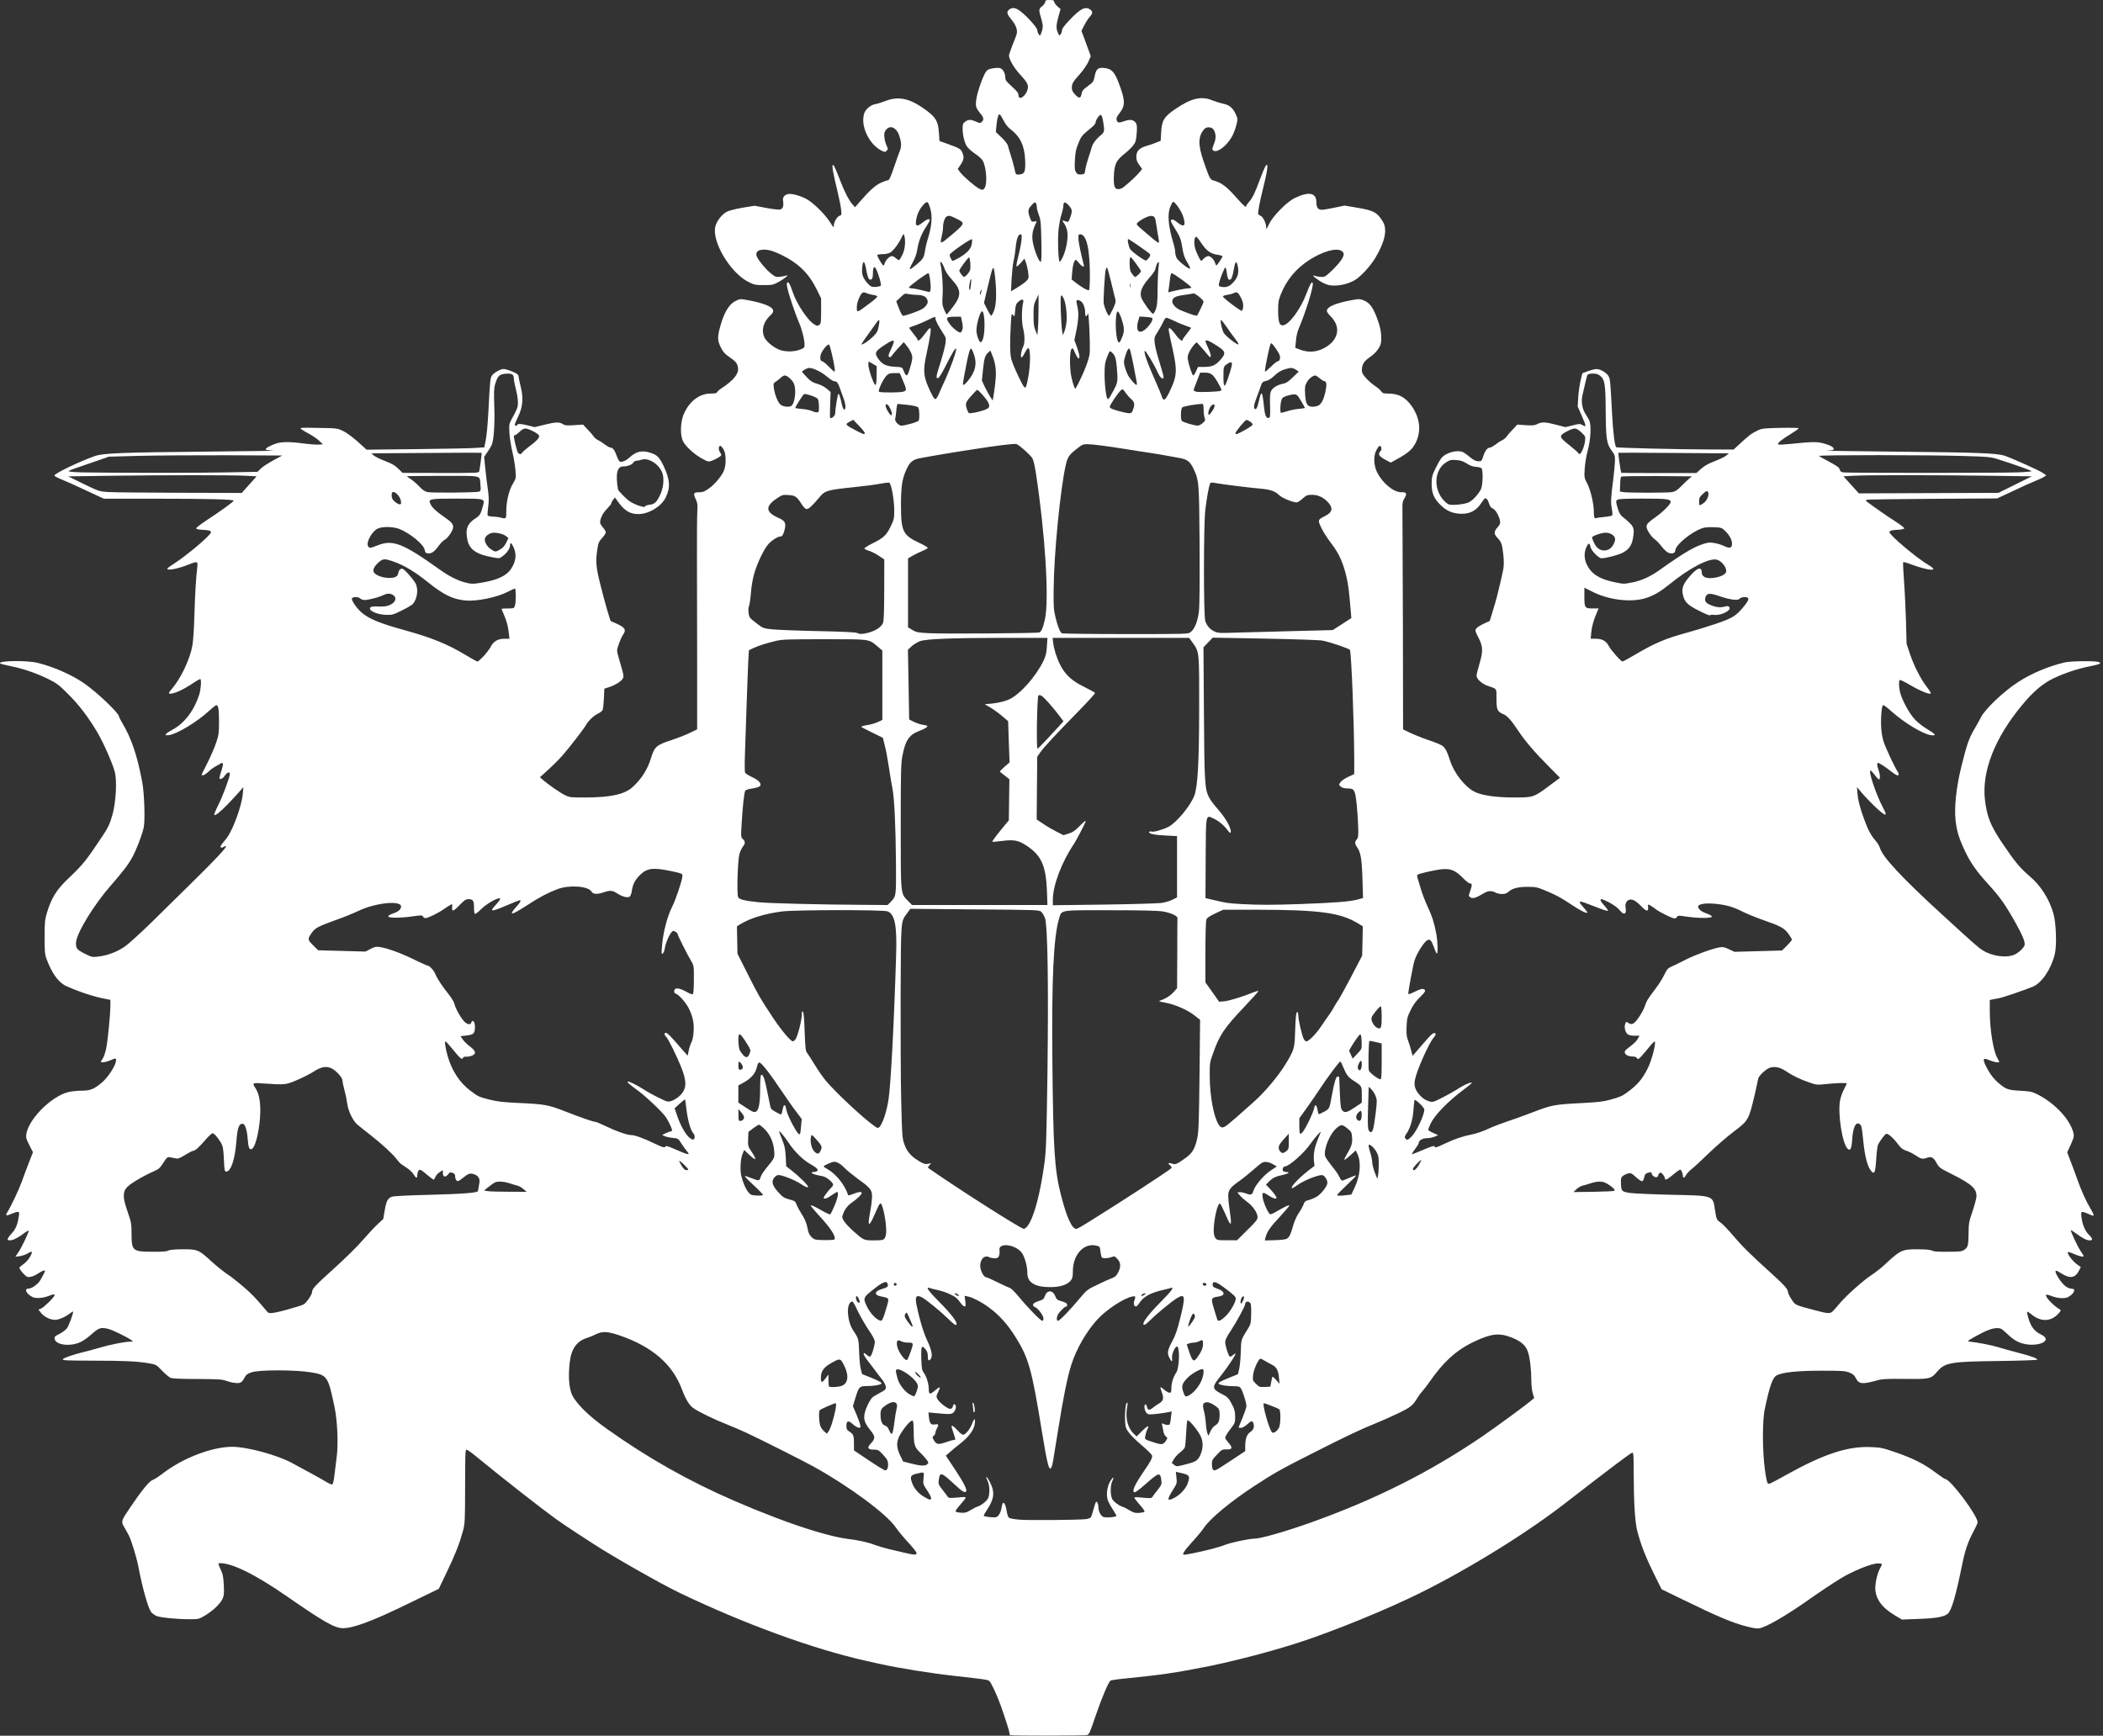 <svg viewBox="0 0 550 454" fill="none" xmlns="http://www.w3.org/2000/svg"><rect x="0" y="0" width="550" height="454" fill="#333333" stroke="none"/><g clip-path="url(#a)" fill-opacity="1" fill="#fff"><path d="M264.154 453.83c-.1-.07-.17-.35-.17-.57 0-.42-.89-3.25-2.23-7.06-.99-2.82-2.53-6.1-3.05-6.54-.37-.3-1.41-.45-8.72-1.26-6.89-.77-14.59-2.01-20.07-3.22-.55-.12-2.06-.47-3.34-.74-13.95-3.12-31.94-9.69-48.81-17.79-4.73-2.25-17.54-9.54-22.55-12.81-.47-.3-2.38-1.54-4.21-2.73s-4.29-2.85-5.45-3.67c-3.91-2.82-14.3-10.95-21.38-16.77-.99-.82-1.98-1.49-2.18-1.49-.3 0-.35 1.46-.35 9.61-.02 9.17-.05 9.69-.57 11.69-.92 3.34-1.96 6-4.21 10.7l-2.11 4.41-2.01.97c-1.11.52-4.19 2.03-6.84 3.32-8.62 4.19-13.53 6-16.23 6-2.16-.02-5.1-1.71-14.62-8.32-8.42-5.85-14.82-8.97-17.86-8.67-.15.02.05.67.47 1.54.62 1.29.74 1.86.87 4.16.1 2.25.05 2.8-.35 3.64-.62 1.31-2.5 3.1-4.53 4.31-1.64.97-1.71.99-4.01.99-3.49 0-7.66-.42-8.7-.84-.5-.22-1.11-.67-1.39-.99-.82-1.07-2.3-6.29-3.39-12.04-.45-2.35-1.83-6.84-2.53-8.18-.27-.47-.77-1.39-1.16-2.06-.84-1.44-.82-1.59 1.56-5.1 2.97-4.41 5.03-6.94 5.9-7.21.45-.17 1.56-.87 2.48-1.59 5.33-4.14 12.96-7.06 18.33-7.09 3.82 0 11.72 2.13 15.53 4.19.97.52 3.02 1.64 4.58 2.48 1.56.84 3.47 1.91 4.29 2.4.79.5 1.59.84 1.76.77.17-.05.4-1.02.57-2.43.17-1.29.42-3.44.59-4.81.45-3.52.17-9.39-.57-13.01-1.71-8.08-1.88-8.35-6.17-9.07-4.04-.67-13.58-.69-15.53 0-.97.32-1.44.64-1.73 1.21-.79 1.51-1.19 1.73-2.63 1.56-.69-.07-1.78-.35-2.38-.57-.92-.37-2.03-.42-7.41-.45-4.53-.02-6.52-.1-7.06-.32-.4-.17-1.39-1.02-2.23-1.88-1.41-1.51-1.56-1.59-3.22-1.88-3.05-.55-6.74-.72-14.97-.72-7.09-.02-7.98-.07-7.71-.4.32-.37 3.05-1.31 5.45-1.86.74-.17 2.6-.67 4.09-1.11 2.75-.82 6.76-1.61 8.15-1.61.72 0 .72-.02.27-.35-1.41-.97-5.05-2.75-6.19-3-1.86-.45-2.4-.25-4.26 1.41-.89.82-2.25 1.78-3.02 2.11-2.75 1.21-6.47.69-6.66-.94-.05-.52.12-.69 1.29-1.26.74-.37 1.61-1.04 1.96-1.49.52-.72 1.76-4.14 1.56-4.34-.05-.05-.35.12-.69.4-1.24.99-3 1.76-3.99 1.76-1.31 0-2.85-.77-3.69-1.83l-.67-.84.72-.3c.77-.32 3.47-3 3.47-3.44 0-.37-.17-.35-1.68.22-1.44.55-3.27.64-4.09.22-1.66-.87-2.23-2.21-.94-2.21.67 0 1.88-.79 2.7-1.73.32-.4 1.54-2.63 1.54-2.85 0-.3-.67-.1-1.49.45-1.29.87-2.4 1.24-3.1 1.07-.57-.15-2.11-1.91-2.11-2.4 0-.1.47-.52 1.07-.94.62-.42 1.34-1.24 1.76-1.98.74-1.39.57-1.56-.72-.77-.45.27-1.34.57-1.98.67l-1.19.15.79-1.14c.87-1.29 2.8-5.33 2.7-5.67-.05-.12-.84.37-1.76 1.07-1.71 1.26-3.39 1.83-3.74 1.24-.1-.15.35-.82.97-1.49 1.14-1.21 1.64-2.4 1.96-4.66.12-.94.1-1.07-.32-1.07-.25 0-.99.22-1.64.52-1.29.57-1.64.47-1.11-.35 1.07-1.71 3.02-5.85 3.84-8.1.52-1.44 1.36-3.74 1.93-5.15l.99-2.53-.94-1.83c-.77-1.49-.92-2.03-.82-2.8.55-3.96 6.42-9.91 10.98-11.1.82-.2 2.38-.37 3.49-.37 2.21 0 3.15-.35 5.13-1.96 1.76-1.41 3.89-4.71 3.89-6.02 0-.57-.2-.55-1.51.05-1.04.47-2.45.67-2.45.35 0-.07.2-.45.47-.79.25-.37.64-1.49.87-2.48.42-1.88 1.14-9.07 1.14-11.5v-1.41l-1.41-.27c-2.85-.52-6.57-1.76-10.08-3.3-2.06-.92-3.82-3.32-5.25-7.23-.4-1.04-.47-1.96-.47-5.57 0-3.82.07-4.58.59-6.32 1.11-3.79 2.48-6.05 5.38-8.82 4.04-3.84 4.81-4.78 8.97-11.03 1.66-2.45 2.11-3.42 2.8-5.85.92-3.3 1.24-8.92.62-11.22-.62-2.38-3.07-7.85-4.63-10.48-2.55-4.21-4.78-7.14-7.8-10.11-2.23-2.23-2.82-2.65-5.08-3.77-3.12-1.51-6.44-2.65-9.76-3.32-1.36-.27-2.58-.59-2.7-.69-.77-.74 6.84-.87 9.76-.17 4.06.99 8.82 3.05 12.07 5.28 3.44 2.35 9.24 7.88 9.24 8.77 0 .12.35.82.77 1.54 2.48 4.14 3.94 8.42 5.3 15.56.55 2.8.79 10.08.4 11.89-.42 1.96-1.88 5.8-3 7.83-1.11 2.01-2.4 3.69-5.7 7.48-4.53 5.2-8.92 12.46-9.02 14.89-.02 1.49.2 1.78 2.43 2.9 1.61.82 1.88.87 3.22.72 2.5-.27 5.1-1.24 7.11-2.65 1.02-.69 4.24-3.64 7.16-6.49 2.92-2.87 7.8-7.68 10.85-10.68 5.5-5.4 8.47-8.57 8.47-9.04 0-.15-.27-.07-.59.12-.42.27-.64.32-.77.12-.17-.27-.1-.4 1.41-2.23 1.68-2.06 4.06-8.52 4.34-11.77l.15-1.73-.97 1.11c-.52.62-1.93 2.13-3.12 3.37-2.11 2.16-3.27 3.07-3.54 2.77-.07-.07.4-1.24 1.07-2.58 1.21-2.4 3.02-7.28 3.02-8.13 0-.67-.79-.37-1.36.52-.5.79-1.36 1.11-1.36.52 0-.17.25-1.07.55-1.98.57-1.78.5-2.23-.35-1.71-.27.17-.92.55-1.41.82-.5.27-1.29.87-1.76 1.34-.5.47-1.09.84-1.31.84-.22 0-.42-.05-.42-.07 0-.05.72-1.49 1.59-3.22.87-1.71 1.88-4.09 2.28-5.3.64-1.93.72-2.53.72-5.28 0-3.27-.17-4.46-.69-4.46-.15 0-1.02.67-1.91 1.49-3.07 2.85-8.28 6-10.43 6.34-1.49.25-1.19-.3.79-1.36 3.2-1.73 5.65-4.93 7.06-9.19.42-1.34.62-3.77.32-4.09-.1-.07-.92.37-1.83.99-2.63 1.78-5.28 3-6.24 2.8-.32-.05-.2-.32.62-1.26 2.3-2.65 4.71-7.73 5.35-11.32.22-1.21.42-4.48.52-7.8.15-5.3.42-10.01.77-12.81.17-1.46 0-1.49-2.55-.47-2.06.84-4.56 1.41-5.18 1.16-.35-.12 0-.45 1.49-1.39 3.57-2.3 9.81-7.58 9.81-8.32 0-.4-.62-.57-2.45-.64-.74-.05-1.39-.2-1.44-.35-.05-.15 1.16-1.09 2.7-2.11 3.47-2.25 7.14-4.91 7.14-5.15 0-.35-6.66-.52-20.32-.52h-13.65l-1.81-.84c-1.02-.47-3-1.39-4.43-2.06-1.44-.69-3.52-1.61-4.63-2.06-1.14-.45-2.06-.94-2.06-1.11 0-.52 6.76-3.77 10.63-5.1 2.13-.74 7.14-.94 28.77-1.14 10.98-.12 19.03-.22 17.91-.27-1.14-.05-2.06-.17-2.06-.32 0-.37 1.49-1.16 2.97-1.61 1.49-.42 3.77-.4 7.71.15 1.19.15 2.63.25 3.22.2l1.09-.07-.99-.92c-.55-.52-1.66-1.29-2.48-1.73-.82-.42-1.76-.99-2.11-1.24-.62-.47-.57-.5 4.34-.4 4.73.07 5.03.1 6.32.72 1.29.59 3 1.91 5.33 4.06l.99.92 13.13-.15c7.23-.07 14.15-.22 15.39-.32l2.28-.15.37-1.88c.22-1.04.52-4.21.67-7.09.45-8.8.5-9.22 1.04-9.91.59-.74 2.18-1.61 2.97-1.61.59 0 2.38.64 3.37 1.19.3.17.55.55.55.82 0 .27.25 1.39.52 2.5.77 3 .59 5.4-.62 7.88-.5 1.02-.89 1.98-.89 2.16 0 .37.4.42.62.07.22-.35 1.02-.32 2.9.17l1.66.42 2.8-.69c2.85-.69 3.74-.69 4.76 0 .35.25 1.09.3 2.8.17l2.3-.15 1.16 1.24c.67.67 1.39 1.51 1.61 1.86.22.35.79.79 1.24 1.02.47.22 1.26.74 1.78 1.16.55.4 1.14.74 1.39.74.62 0 1.11.69 1.64 2.21.27.72.62 1.39.79 1.44.55.22 1.54-.17 2.48-1.02 1.88-1.68 3.32-2.01 5.65-1.24 1.68.57 2.25 1.16 3.34 3.44 1.68 3.57 1.81 5.67.5 8.3-1.14 2.28-4.41 4.26-7.09 4.26-2.3.02-3.79-.94-5.67-3.67l-.47-.67-.47.57c-.25.3-.45.69-.45.89 0 .2-.55.87-1.19 1.54-1.09 1.09-1.78 2.5-1.78 3.59 0 .22.35.79.74 1.24.42.47.74 1.07.74 1.29 0 .25-.42.92-.97 1.49-.82.89-.97 1.24-1.24 2.95-.47 3.25-.35 4.66.82 9.32.59 2.38 1.44 5.48 1.86 6.89l.79 2.53 1.66.74c2.18 1.02 2.5 1.59 1.56 2.92-.59.89-1.51 3.37-1.51 4.16 0 .35.42 1.96.92 3.57.74 2.48.87 3.05.62 3.57-.35.77-1.86 1.73-3.57 2.33l-1.31.42-.12 2.6c-.07 1.44-.22 2.8-.35 3.02-.1.22-.67.67-1.26.94-1.09.52-2.55 1.93-3.12 3.02-.5.92-4.51 6.12-6.1 7.88-1.31 1.49-2.8 2.92-5.03 4.93l-.87.77.87.77c1.46 1.26 4.61 3.44 5.87 4.01 1.09.5 1.56.55 5.28.52 6.59-.02 10.21-.84 12.31-2.8 2.33-2.16 3.87-4.63 4.78-7.68.87-2.77 1.41-3.27 5.15-4.48 1.73-.57 3.99-1.44 5-1.96l1.86-.89v-17.84c0-9.81-.02-22.25-.05-27.63-.02-5.38.02-10.65.1-11.69.1-1.64.05-2.08-.42-3.05-.72-1.49-.57-1.81.84-1.81.94.02 1.39-.15 2.5-.92 1.46-.99 3.05-2.82 3.91-4.46.74-1.39.77-4.58.05-5.8-.27-.47-.62-.89-.79-.94-.5-.17-.64.89-.22 1.54.22.32.4.72.4.84 0 .27-1.36 1.09-2.53 1.51-.84.3-.97.27-2.58-.62-2.03-1.14-4.16-3.07-4.88-4.46-.77-1.46-.74-4.66.02-6.74 1.36-3.54 4.11-5.77 7.16-5.77 1.14 0 1.61-.1 1.71-.35.07-.2.59-.67 1.16-1.04 3.17-2.08 4.53-3.77 4.31-5.33-.15-1.19-.59-1.71-2.38-2.92-.99-.67-1.51-1.24-2.08-2.35-.87-1.66-.94-2.75-.35-4.98 1.04-4.06 2.38-6.37 4.19-7.26 1.16-.57 1.16-.57 3.34-.17 3.89.72 6.19 1.64 6.44 2.55.12.5-.05.79-.77 1.46-1.73 1.64-2.33 3.74-1.54 5.6.4.99 2.03 2.43 3.59 3.17 1.49.74 4.11.79 5.8.12 1.07-.42 1.16-.52 1.16-1.31 0-1.31-.72-4.16-1.49-5.85-.79-1.78-2.53-6.86-2.97-8.8-.22-.92-.22-1.41-.05-1.59.3-.3.77.52 1.29 2.16 1.07 3.37 4.14 7.98 5.97 8.92.55.3.72.3 1.11 0 .42-.3.47-.69.47-3.64v-3.3l-1.16-2.35c-2.06-4.19-4.76-6.84-9.27-9.04-2.38-1.16-3.94-1.54-5.4-1.26-1.02.2-1.39.97-.89 1.93.64 1.19 2.35 3.22 3.57 4.19 1.14.92 1.36 1.02 2.38.89.62-.05 1.34-.2 1.61-.3 1.07-.42-.37.79-1.93 1.64-1.44.79-1.68.84-3.89.84-2.16 0-2.5-.07-3.96-.79-4.81-2.38-9.76-10.7-8.7-14.62.37-1.39 1.66-3.05 2.92-3.74.64-.35 2.18-.74 4.16-1.09l3.17-.52 3.02.57c1.66.32 3.3.5 3.64.42.74-.2.99-.89.79-2.18-.17-.99.25-1.61 1.29-1.86.94-.25 3.72.57 5.2 1.51 1.86 1.19 4.56 3.91 5.77 5.82.94 1.49 1.02 1.56 1.02.87 0-.94.87-2.35 1.54-2.55.47-.12.5-.25.35-1.59-.07-.79-.52-3.05-.99-4.98-1.11-4.61-1.44-6.42-1.19-6.66.22-.22.55.45 1.93 4.01 1.11 2.95 2.38 5.35 3.25 6.29l.64.72 1.39-1.59c2.45-2.82 3.94-4.16 5.38-4.81.77-.35 1.56-.62 1.73-.62.45 0 .72-.59 1.83-3.82.52-1.51 1.11-3.2 1.34-3.74.5-1.29.5-2.21 0-3.82-.69-2.4-2.43-3.27-3.57-1.83-.45.57-.52.92-.42 1.93.07.69.32 1.66.57 2.18.42.87.42.94.02 1.34-.37.4-.47.4-1.24.02-2.68-1.26-4.88-4.91-4.88-8.05 0-.74.17-1.66.37-2.03.52-1.04 1.73-1.96 2.8-2.13.5-.07 1.68-.45 2.65-.82 3.2-1.24 6-.74 9.49 1.61 3.54 2.4 4.29 3.49 4.48 6.64l.15 2.21 1.86.67c3.34 1.19 3.72 1.41 4.11 2.33.52 1.26.42 1.88-.42 3.17l-.77 1.16.64.87c.89 1.14 3.94 3.77 5 4.29.79.37.89.37 1.26-.02.87-.84.67-5.15-.3-7.21-.22-.45-1.04-1.24-2.01-1.88-.92-.62-1.91-1.51-2.21-1.98-.64-1.02-1.11-3-1.11-4.71 0-1.02.1-1.29.64-1.71.82-.64 1.49-.64 2.85-.05.99.45 1.11.47 1.51.1.64-.59.55-1.14-.42-2.3-.47-.57-.94-1.31-1.02-1.66-.25-.99.1-3.02.92-5.4.97-2.8 1.59-4.01 2.18-4.31.67-.37 2.38-.59 3.1-.42.74.17 1.39 1.29 1.39 2.38 0 .55.22.99.69 1.44.4.37 1.16 1.09 1.73 1.64.64.59 1.04 1.16 1.04 1.54 0 .3.1.64.25.72.72.45 2.23-1.41 2.23-2.73 0-.89-.35-1.46-2.28-3.57-1.41-1.56-2.68-3.77-2.68-4.68 0-.27.4-1.46.89-2.68.5-1.21.99-2.53 1.11-2.92.3-1.04-.15-2.38-1.29-3.74-1.26-1.54-1.41-2.08-.72-2.65 1.26-1.04 2.63-.35 5.65 2.87 1.09 1.19 1.78 2.16 1.78 2.48 0 .3.15.77.35 1.04.35.45.37.45.64-.27.55-1.41.55-2.08.02-3.82-.67-2.23-.67-2.55.2-3.2.4-.3.77-.79.82-1.09.07-.5.22-.57 1.19-.57.92 0 1.11.07 1.19.5.05.27.42.79.87 1.19l.79.67-.47 1.68c-.69 2.43-.74 3.3-.27 4.41.37.92.42.94.77.5.2-.27.35-.74.35-1.07 0-.37.64-1.24 1.81-2.48 3-3.17 4.26-3.82 5.57-2.9.74.52.69.99-.22 2.01-.4.47-1.04 1.49-1.41 2.23l-.67 1.34.59 1.54c.32.84.87 2.33 1.21 3.3l.64 1.76-.66 1.54c-.45.89-1.39 2.25-2.13 3.07-1.86 2.08-2.16 2.58-2.16 3.64 0 .69.2 1.11.87 1.81.97 1.04 1.41 1.04 1.64-.05.2-1.04.35-1.19 1.83-2.3 1.26-.92 1.36-1.09 1.64-2.5.37-1.93.92-2.33 2.75-2.08 1.68.25 2.4 1.02 3.42 3.59 1.81 4.71 1.88 6.1.5 7.95-1.02 1.34-1.11 1.61-.84 2.3.2.5.62.5 2.06-.02 1.36-.47 2.33-.3 2.87.52.3.45.35.99.22 2.75-.15 1.91-.27 2.28-.94 3.17-.42.55-1.44 1.51-2.25 2.16-2.13 1.66-2.65 2.73-2.77 5.67-.12 2.8.17 3.64 1.24 3.57.37-.02.97-.27 1.31-.55 1.49-1.16 3.64-3.2 4.21-3.94l.62-.79-.74-1.04c-.59-.82-.77-1.29-.77-2.18 0-1.49.79-2.28 2.85-2.87.82-.22 1.96-.62 2.5-.87l1.02-.42.12-2.23c.15-3.07.77-4.09 3.82-6.14 4.06-2.75 6.71-3.37 9.51-2.21.89.35 2.16.74 2.8.87 1.66.32 2.6 1.09 3.32 2.65.62 1.34.62 1.34.2 3.02-.22.92-.74 2.25-1.14 2.97-1.39 2.4-3.74 4.24-4.76 3.69-.5-.25-.5-.3.2-2.18.45-1.19.35-2.45-.27-3.39-.45-.69-1.83-.77-2.38-.12-1.68 1.91-1.71 4.11-.15 8.62 1.44 4.14 1.68 4.61 2.43 4.81 2.11.57 3.42 1.51 5.82 4.21 2.28 2.55 2.85 3.07 2.85 2.48 0-.12.32-.59.72-1.04.94-1.09 1.56-2.33 2.87-5.92 1.19-3.17 1.73-4.21 1.91-3.64.15.42-.17 2.25-1.04 5.77-.97 3.84-1.46 6.57-1.31 6.94.05.17.32.37.57.45.59.15 1.49 1.91 1.49 2.95 0 .74.05.69.77-.79.97-2.06 4.63-5.77 6.66-6.76 3.74-1.81 5.7-1.44 5.7 1.07 0 1.39.45 1.98 1.44 1.98.37 0 1.86-.25 3.3-.55l2.63-.55 3.27.55c4.36.72 5.28 1.21 6.74 3.64 1.24 2.06.59 5.2-1.96 9.49-1.24 2.08-3.64 4.71-5.18 5.7-1.46.94-3.64 1.54-5.62 1.54-1.11 0-1.78-.17-2.8-.67-1.44-.74-3.32-2.23-2.43-1.93.92.3 2.08.42 2.65.3.72-.2 3.79-3.25 4.58-4.56.72-1.21.72-1.71-.05-2.21-1.36-.89-5 .17-8.5 2.43-3.42 2.23-5.87 5.2-7.33 8.85-.67 1.68-.74 2.16-.74 4.36.02 2.9.32 3.84 1.16 3.84 1.59 0 4.66-4.11 6.24-8.3.92-2.43 1.39-3.25 1.64-2.82.35.64-1.68 7.28-3.59 11.79-.4.92-.72 2.23-.79 3.37l-.17 1.83 1.09.42c2.5 1.02 5.03.69 7.33-.87 3.05-2.11 3.37-5.28.82-7.78-.55-.55-.99-1.16-.99-1.41 0-1.07 2.16-2.01 6.47-2.82 1.88-.35 2.13-.35 3.1.02 1.76.67 2.75 2.16 3.96 5.85.47 1.41.69 2.63.69 3.84.02 1.54-.07 1.88-.72 2.97-.47.74-1.31 1.59-2.23 2.21-1.56 1.07-2.08 1.91-2.11 3.37 0 .74.22 1.16 1.14 2.18.62.69 1.68 1.61 2.35 2.03.67.45 1.39 1.07 1.59 1.39.32.5.59.57 1.81.57 2.77 0 4.56.99 6.24 3.42 2.06 3.02 2.43 6.37 1.02 9.29-.87 1.83-1.96 2.8-4.98 4.46l-1.61.89-1.49-.79c-1.59-.84-1.91-1.41-1.24-2.16.27-.3.35-.64.25-.99-.25-.74-.67-.52-1.31.74-.79 1.51-.67 4.01.25 5.82 1.46 2.82 4.31 5.15 6.29 5.13 1.39-.05 1.59.35.82 1.59-.47.77-.55 1.24-.52 2.68.02.97.07 14.35.12 29.76l.05 28 1.73.84c.97.47 3.12 1.34 4.83 1.93 1.71.57 3.37 1.26 3.72 1.51.74.55 1.29 1.59 2.01 3.89.99 3.17 3.91 6.91 6.37 8.13 1.91.97 5.55 1.51 10.33 1.51 5.05.02 5.2-.02 9.32-3.12l2.73-2.03-2.97-3c-3.72-3.74-6.24-6.69-8.08-9.49-1.73-2.6-2.73-3.69-3.74-4.14-1.61-.67-1.83-1.19-1.83-4.01 0-2.87.25-2.53-2.35-3.44-1.49-.52-2.85-1.78-2.85-2.63 0-.35.35-1.76.77-3.17.97-3.27.92-4.53-.35-6.91-.82-1.61-.84-1.73-.5-2.25.22-.32 1.09-.87 1.96-1.26l1.56-.72.55-1.78c.3-.99.67-2.25.84-2.8.45-1.41 1.76-6.89 2.13-8.82.22-1.29.22-2.23 0-4.21-.3-2.6-.45-3.02-1.61-4.26-.84-.89-.82-1.54.1-2.58.82-.92.89-1.31.45-2.58-.4-1.16-1.14-2.21-1.78-2.45-.35-.12-.67-.57-.84-1.19-.32-1.07-.79-1.61-1.16-1.34-.15.1-.55.64-.92 1.21-1.34 2.03-3.1 2.9-5.57 2.75-2.06-.12-3.59-.82-5.05-2.28-1.73-1.68-2.33-3.12-2.33-5.48 0-1.78.1-2.18.94-3.96.52-1.09 1.21-2.33 1.56-2.77 1.16-1.51 4.29-2.35 5.82-1.56.32.17 1.14.77 1.78 1.31.87.72 1.44.99 2.08 1.02.84.02.89-.02 1.31-1.29.47-1.46 1.11-2.28 1.73-2.28.25 0 .84-.35 1.39-.74.52-.42 1.31-.94 1.78-1.16.45-.22 1.02-.67 1.24-1.02.22-.35.94-1.19 1.61-1.86l1.16-1.24 2.21.15c1.59.1 2.35.05 2.82-.2 1.34-.69 2.13-.69 4.88.02l2.68.69 1.91-.47c1.81-.45 1.93-.45 2.63-.02.97.57.94.3-.3-2.55l-1.04-2.35.15-2.48c.1-1.39.37-3.34.62-4.36l.45-1.86 1.46-.55c.82-.3 1.81-.55 2.18-.55.99-.02 2.6.87 3.15 1.76.5.82.52 1.09.99 9.98.25 4.73.69 8.32 1.07 8.7.17.17 15.68.57 24.18.59l6.54.02.77-.72c3.34-3.1 3.79-3.44 5.6-4.31.99-.47 1.66-.55 5.9-.64 2.6-.05 4.76 0 4.76.1 0 .12-1.02.84-2.23 1.59-2.3 1.39-3.44 2.35-3.15 2.65.1.1 1.61.02 3.34-.15 5.45-.57 6.74-.59 8.45-.15 1.73.45 2.75.99 2.75 1.51 0 .25-.52.35-1.91.4-1.07.05 7.04.15 18.01.27 21.04.2 26.56.4 28.59 1.07 1.96.67 8.82 3.74 9.91 4.46l.99.67-.57.37c-.3.22-1.41.74-2.45 1.16-1.86.77-2.53 1.07-7.51 3.42l-2.35 1.09-17.08.1c-9.34.05-17.07.17-17.17.27-.1.1.02.35.3.55 1.86 1.41 5.55 3.96 7.48 5.18 1.26.82 2.25 1.59 2.21 1.73-.04.14-.69.3-1.44.35-1.81.07-2.45.25-2.45.64 0 .77 7.19 6.84 10.26 8.62 2.87 1.68.25 1.59-4.61-.2-1.04-.4-1.96-.64-2.06-.57-.07.1.02 2.3.22 4.96.2 2.65.42 7.41.52 10.58l.15 5.8.87 2.63c1.07 3.17 2.85 6.66 4.46 8.72.64.82 1.09 1.56.99 1.66-.32.32-2.8-.69-5.3-2.16-1.39-.84-2.65-1.44-2.77-1.36-.32.2-.3 1.66.02 3.1.42 1.88 2.35 5.53 3.79 7.09.79.89 2.13 1.93 3.34 2.65 2.25 1.34 2.53 1.78.99 1.59-2.08-.27-7.09-3.3-10.33-6.22-.99-.89-1.96-1.64-2.13-1.64-.27 0-.4.57-.52 2.13-.25 2.92-.02 5.62.62 7.53.55 1.64 2.82 6.52 3.64 7.73.3.47.35.77.17.94-.17.17-.72-.1-1.78-.92-1.73-1.36-3.2-2.3-3.54-2.3-.32 0-.27.69.15 1.86.4 1.09.47 2.25.17 2.45-.12.07-.62-.42-1.11-1.09-.52-.69-1.04-1.24-1.16-1.24-.67 0 1.49 6.39 3.22 9.64 1.44 2.65.82 2.53-2.3-.42-1.09-1.07-2.55-2.58-3.22-3.39l-1.24-1.49.15 1.86c.07 1.19.5 2.95 1.16 4.96 1.29 3.82 2.18 5.65 3.47 7.11.55.62 1.09 1.51 1.21 1.96.64 2.35 5.8 7.88 16.23 17.42 8.28 7.58 9.42 8.6 10.63 9.37 2.5 1.59 6.22 2.08 8.37 1.14.59-.27 1.46-.92 1.91-1.44.72-.82.82-1.04.67-1.83-.2-1.11-1.54-3.77-3.72-7.46-1.81-3.05-3.2-4.91-6.07-8.05-2.75-3-4.39-5.38-5.7-8.15-1.68-3.57-2.21-5.33-2.53-8.18-.37-3.34.17-8.55 1.41-13.65 1.49-6.07 2.03-7.73 3.54-10.28.59-1.02 1.36-2.38 1.68-3.02 1.11-2.21 5.95-6.79 9.74-9.24 3.47-2.25 7.83-4.09 12.17-5.13 1.49-.35 7.61-.45 8.77-.12 1.09.3.55.59-2.21 1.14-3.15.62-6.57 1.76-9.49 3.15-2.8 1.34-5.28 3.44-8.23 7.01-7.16 8.62-10.58 17.39-9.69 24.83.52 4.34 1.46 6.69 4.43 11.12 3.37 5 4.66 6.57 7.23 8.77 2.9 2.45 5.08 5.85 6.22 9.71.74 2.45.94 8.5.37 10.75-.99 3.94-3.39 7.48-5.75 8.47-2.01.84-7.95 2.87-8.89 3.02-.55.1-1.29.22-1.66.3l-.69.15v3c.02 4.86.92 10.41 2.01 12.26.25.45.47.87.47.94 0 .27-1.41.05-2.5-.42-1.73-.77-1.96-.42-.97 1.54.94 1.93 2.03 3.37 3.47 4.56 1.81 1.51 2.35 1.68 5.48 1.86 2.48.12 3.07.25 4.34.87 4.31 2.11 8.25 6.12 9.39 9.54.45 1.36.42 1.61-.67 4.04l-.77 1.66.92 2.43c.52 1.31 1.26 3.34 1.66 4.48 1.04 2.97 2.33 5.85 3.49 7.78.55.92.94 1.76.84 1.83-.07.1-.67-.07-1.26-.37-.62-.3-1.34-.55-1.61-.55-.42 0-.45.12-.32 1.31.22 1.91.94 3.69 1.93 4.63 1.04.99 1.11 1.49.25 1.49-.82 0-1.88-.55-3.54-1.78-.74-.55-1.36-.94-1.41-.89-.17.15 1.81 4.39 2.58 5.5.42.62.77 1.16.77 1.24 0 .35-1.16.1-2.5-.5-.82-.37-1.54-.59-1.61-.52-.35.35 1.26 2.48 2.53 3.34l.84.57-.47.94c-.99 1.93-2.35 2.18-4.58.77-.62-.42-1.26-.74-1.41-.74-.74 0 1.29 3.3 2.58 4.16.45.3 1.11.55 1.49.55 1.24 0 .62 1.36-.99 2.21-.84.42-2.65.32-4.16-.25-.77-.3-1.46-.45-1.54-.37-.42.4 1.93 2.9 3.64 3.87.3.17.22.37-.5 1.14-2.01 2.11-4.63 2.11-7.14-.02-.45-.37-.87-.62-.97-.55-.07.07.1.94.4 1.88.62 2.06 1.61 3.3 3.22 4.06 3.64 1.73-1.46 3.67-5.57 2.11-1.02-.4-1.96-1.04-3.17-2.18-1.64-1.54-1.76-1.61-2.87-1.59-1.31.05-2.97.72-5.82 2.33-1.64.92-1.88 1.11-1.36 1.19 2.21.22 5.77.92 7.51 1.44 1.11.35 3.49.99 5.25 1.46 3.42.87 5.08 1.49 5.08 1.83 0 .12-4.43.27-9.84.35-13.01.15-14.32.37-16.45 2.9-1.51 1.78-1.88 1.86-8.4 1.78-4.43-.05-5.85.02-6.94.32-4.19 1.16-5.05 1.09-5.85-.55-.37-.74-.74-1.04-1.71-1.44-1.11-.42-1.83-.47-7.19-.47-6.14-.02-10.21.4-11.77 1.21-1.07.55-1.86 2.77-3.12 8.8-.67 3.07-.64 11 .02 15.83.32 2.33.59 3.59.82 3.69.37.12.57.05 4.76-2.28 9.81-5.45 16.01-7.51 22.03-7.28 2.63.1 3.17.2 6.32 1.29 4.66 1.59 7.53 3 10.51 5.23 1.36 1.02 2.6 1.86 2.75 1.86 1.31 0 8.45 9.56 8.45 11.3 0 .22-.5 1.31-1.09 2.43-1.46 2.7-2.21 4.91-2.97 8.72-1.71 8.32-2.73 11.87-3.77 12.78-.92.79-3.02 1.19-7.56 1.34l-4.41.17-1.81-1.07c-3.49-2.08-5.18-4.46-5.15-7.28.02-1.54.62-3.96 1.21-4.98.72-1.24.67-1.36-.5-1.36-1.73 0-6.64 2.01-9.98 4.06-2.33 1.46-5.5 3.57-8.2 5.48-6.07 4.26-10.98 7.09-12.91 7.46-.5.1-1.71-.1-3.25-.5-3.69-.94-7.53-2.55-16.55-6.96l-5.7-2.77-1.54-3.07c-2.55-5.13-3.69-7.98-4.78-11.94-.64-2.3-.97-7.56-.99-15.34 0-4.51-.05-5.4-.35-5.4-.32 0-5.28 3.72-18.14 13.68-10.7 8.25-27.33 18.36-40.24 24.43-10.36 4.88-24.36 10.36-32.46 12.69-.89.25-2.58.74-3.74 1.09-4.14 1.21-11.79 3.1-16.08 3.96-8.97 1.78-12.61 2.3-22.1 3.25-1.86.17-3.52.42-3.69.52-.55.35-2.3 4.48-3.94 9.27-1.44 4.29-1.68 4.83-2.23 4.98-.8.18-19.95.23-20.15.01Zm-24.45-47.53c0-.37-.69-1.26-3.02-3.77-.77-.87-1.86-2.21-2.38-2.97-2.45-3.59-12.36-10.9-21.73-16.06-2.65-1.46-14.27-7.31-17.34-8.72-1.51-.69-3.79-1.68-5.08-2.18-3.3-1.29-7.61-3.39-8.85-4.31-1.07-.77-1.98-2.28-2.95-4.86-2.45-6.59-7.78-11.2-16.3-14.12-3.17-1.09-4.53-1.14-6.22-.3-.67.35-1.68.74-2.23.92-2.75.82-4.21 2.85-4.61 6.47-.42 3.62-.17 6.74.62 8.45 1.16 2.38 4.39 5.55 9.07 8.87 10.75 7.66 21.58 13.75 33.32 18.83 4.26 1.83 5.75 2.45 10.65 4.34 7.43 2.87 15.09 5.15 18.81 5.6 3.05.37 5.67.94 7.26 1.59.79.3 2.45.79 3.67 1.09 1.24.3 3.12.74 4.21.99 2.48.59 3.1.61 3.1.14Zm72.29-.02c3.59-.72 6.91-1.59 8.5-2.23 1.49-.59 6.24-1.59 7.58-1.59 1.64 0 8.13-1.86 14.82-4.24 16.9-6.05 31.09-13.18 44.72-22.47 3.42-2.33 11.57-8.3 12.83-9.39l.79-.69-.37-1.21c-.2-.69-.37-2.16-.37-3.34 0-2.77-.37-6-.89-7.51-.55-1.68-1.76-2.75-4.16-3.72-3.3-1.31-5.35-1.11-9.79.99-4.73 2.21-8.1 5.25-11.97 10.83-.47.69-1.19 1.61-1.59 2.06-.42.45-1.02 1.26-1.36 1.81-1.21 2.06-1.83 2.55-5.1 4.11-1.73.84-4.43 2.03-5.97 2.65-3.96 1.61-7.36 3.22-15.29 7.23-9.09 4.58-11.32 5.82-16.35 9.14-6.17 4.04-11.47 8.42-13.11 10.85-.47.72-1.86 2.4-3.1 3.74-2.23 2.48-2.77 3.37-2.11 3.37.21.01 1.25-.17 2.29-.39Zm-28.02-8.92c.57-.07 1.14-.27 1.29-.45.15-.17.47-1.11.72-2.11.25-.97.55-1.83.64-1.93.27-.3.64.47.64 1.36 0 1.02.57 2.18 1.24 2.53.57.3 3.47.07 3.47-.27 0-.12-.45-.89-.97-1.71-.55-.84-1.11-1.91-1.29-2.4-.45-1.39-.17-3.52.62-4.88.77-1.31 1.16-1.36.55-.05-.52 1.09-.52 3.64-.02 4.63.4.74 1.73 1.73 2.82 2.08.35.1 1.14.52 1.78.92.99.59 1.41.72 2.48.64.72-.05 1.34-.2 1.39-.35.05-.15-.52-.97-1.29-1.81-.74-.84-1.36-1.66-1.36-1.78 0-.2.57-.22 1.81-.07 2.25.22 2.7.2 2.92-.2.1-.17.69-.99 1.34-1.78 1.07-1.39 1.11-1.54.97-2.6-.3-2.11-.62-2.03-4.14 1.07-1.31 1.16-2.58 2.13-2.77 2.13-.94 0-.17-1.83 2.23-5.33 1.93-2.8 2.43-3.74 2.23-4.34-.07-.25-1.07-1.24-2.21-2.21-2.8-2.38-4.24-3.96-4.61-5.08-.4-1.24-.25-5.95.22-6.39.27-.27.3-.12.12.92-.55 3.05.12 5.65 1.83 7.23l.64.59 1.44-1.44c1.49-1.46 1.98-1.61 1.36-.4-.2.37-.42 1.11-.52 1.64-.2 1.04-.32.94 2.55 1.86 1.76.57 2.16.5 2.87-.59.42-.64.42-.69-.07-1.07-.27-.22-.55-.79-.62-1.26-.07-.47-.22-1.19-.32-1.59-.15-.64-.12-.67.35-.42.59.32 1.46.35 1.64.07.05-.1.2-.89.3-1.76l.17-1.59-.59.15c-.32.1-1.68.3-3.02.47-2.33.25-2.45.25-2.95-.22-.55-.55-.74-2.06-.3-2.23.15-.05.35.25.42.67.2.89.64.94 1.59.17.37-.32 1.04-.79 1.49-1.04 1.21-.69 1.39-1.39.82-2.9-.27-.72-.45-1.34-.37-1.39.05-.07.5.22.99.67.5.42 1.11.77 1.36.77.42 0 .5-.17.5-1.21 0-1.36.5-2.95 1.26-4.04.87-1.21.99-7.09.15-6.84-.59.2-1.39 2.16-1.24 3.1.17 1.09-.17.94-.77-.3-.55-1.14-.37-1.96.89-4.29.72-1.29 1.26-2.87 1.93-5.57 1.54-6.1 1.41-6.91-.74-5.6-1.39.84-5.45 4.19-7.01 5.77-1.07 1.04-1.54 1.36-1.73 1.16-.45-.45 1.36-2.8 4.58-6.05 2.73-2.73 3.59-3.94 2.5-3.52-.25.07-1.16.32-2.06.52-3.17.72-5.08 1.76-6.07 3.32-.35.55-.79.99-.97.99-.5 0-.69-.79-.4-1.59.4-1.07.32-1.19-.55-1.02-2.33.5-6.76 3.42-9.14 6.02-2.87 3.15-5.48 7.68-6.79 11.79-1.02 3.17-2.16 8.82-3.47 17.12-1.31 8.2-1.44 8.94-1.64 9.49-.64 1.71-1.11.07-2.7-9.74-2.55-15.68-3.39-18.63-6.76-24.03-1.86-3-3.87-5.33-6.22-7.19-2.01-1.64-4.88-3.2-6.29-3.47l-.84-.17.17 1.39c.15 1.16.12 1.39-.2 1.39-.22 0-.74-.5-1.16-1.11-.42-.59-1.07-1.26-1.44-1.46-1.61-.89-2.75-1.34-4.39-1.71-.94-.2-1.93-.47-2.16-.55-1.14-.45-.22.89 2.48 3.57 3.2 3.2 5 5.57 4.53 6.05-.2.2-.74-.2-2.08-1.51-1.91-1.88-5.8-5.08-6.91-5.65-1.44-.74-1.83-.25-1.46 1.78.72 3.62 1.83 7.38 2.85 9.54 1.19 2.45 1.49 4.24.84 4.88-.52.52-.69.32-.69-.79 0-.82-.17-1.29-.64-1.88-.42-.5-.74-.69-.92-.52-.12.12-.2 1.44-.15 3.07.1 2.43.17 2.97.62 3.57.74.99 1.34 2.95 1.34 4.34 0 1.46.27 1.51 1.71.3.57-.5 1.09-.84 1.16-.77.07.05-.12.62-.42 1.24-.52 1.04-.52 1.21-.2 1.81.47.92 2.63 2.58 3.32 2.58.4 0 .62-.17.72-.62.2-.74.55-.79.77-.12.1.3-.02.82-.3 1.31-.55.89-.94.94-4.76.57l-2.08-.2.12 1.26c.17 1.64.55 2.08 1.61 1.88.92-.17 1.04.1.45 1.11-.2.35-.35.84-.37 1.09 0 .25-.2.59-.42.77-.4.3-.4.4-.07.99.69 1.29 1.16 1.39 3.1.74.97-.35 1.93-.62 2.18-.62.55 0 .52-.1-.07-1.86-.27-.79-.5-1.54-.5-1.66 0-.45.52-.15 1.41.82 1.46 1.59 1.71 1.64 2.65.62.47-.47 1.04-1.44 1.29-2.11.57-1.59.94-1.64.74-.07-.25 1.64-1.54 3.42-3.82 5.2-1.04.82-2.33 1.88-2.82 2.33l-.94.82 2.3 3.47c2.28 3.42 3.3 5.4 3.02 5.85-.32.52-.99.12-3.17-1.91-2.38-2.23-3.25-2.82-3.62-2.43-.12.12-.3.74-.37 1.36-.15 1.07-.1 1.21.97 2.6.64.79 1.24 1.61 1.34 1.78.22.4.67.42 2.95.2 1.21-.15 1.78-.12 1.78.07 0 .12-.62.94-1.36 1.78-.77.84-1.34 1.66-1.29 1.81.05.15.67.3 1.39.35 1.07.07 1.49-.05 2.48-.64.64-.4 1.44-.82 1.78-.92 1.14-.37 2.65-1.59 2.92-2.38.45-1.26.32-3.34-.22-4.43-.27-.55-.4-.99-.27-.99.12 0 .57.69.99 1.54 1.21 2.38 1.02 4.19-.72 6.86-.55.84-.99 1.61-.99 1.73 0 .27 2.75.59 3.3.37.62-.22 1.19-1.29 1.39-2.53.27-2.06.97-1.39 1.39 1.36.1.57.32 1.16.52 1.34.2.17 1.39.4 2.65.5 2.36.22 15.62.09 17.45-.13Zm-40.46-5.43c.07-.2-.37-1.09-.99-2.03-1.11-1.66-1.14-1.71-.99-3.22.17-1.76.27-1.71-1.83-1.21-1.61.37-1.78.79-1.11 2.55.57 1.46 1.66 2.68 3.2 3.57 1.45.81 1.52.84 1.72.34Zm63.6-.14c1.56-.79 3.07-2.45 3.54-3.89.62-1.81.45-2.08-1.49-2.55l-1.64-.37.15 1.49c.17 1.49.15 1.56-.97 3.32-1.57 2.54-1.49 2.99.41 2Zm-75.14-7.46c.37-.37.4-1.78.02-2.5-.15-.3-.74-1.02-1.29-1.59-.92-.97-1.14-1.07-2.21-1.07-1.49 0-1.78-.47-.89-1.44 1.44-1.54 1.41-1.93-.22-3.94-1.29-1.61-1.61-2.75-1.19-4.34.37-1.44 1.36-3.37 2.03-3.99.25-.2 1.02-.67 1.71-1.02s1.41-.79 1.56-.99c.45-.52.07-1.56-1.07-2.97-.57-.69-1.29-1.66-1.64-2.13-.32-.47-1.02-1.36-1.51-1.98-1.04-1.29-1.56-2.21-1.36-2.43.07-.07.42.12.74.42.35.32.74.52.92.47.37-.12 1.21-2.77 1.21-3.84 0-.57-.47-1.46-1.66-3.2-.89-1.34-2.18-3.57-2.85-4.98-1.07-2.28-1.26-2.53-1.66-2.3-1.36.72-1.04 5.2.57 7.56 1.36 2.01 1.41 2.23 1.51 5.65.07 1.81.25 3.82.45 4.48l.32 1.21 2.33.94c2.33.97 2.95 1.34 2.68 1.61-.32.3-2.11.59-3.72.59-2.01 0-2.13.15-3.07 3.2l-.62 2.06.89 2.08c.47 1.14.94 2.4 1.02 2.82.15.64.1.74-.37.74-.27 0-.97-.4-1.51-.89-1.21-1.11-1.73-.99-1.73.4 0 .84.12 1.07.84 1.54 1.02.67 1.14 1.02 1.14 3.22v1.66l3.02 2.03c2.95 1.98 4.88 3.2 5.18 3.2.08.01.25-.11.43-.28Zm86.34.02c.3-.15 2.08-1.29 3.96-2.53l3.39-2.25v-1.21c0-2.03.42-3.2 1.39-3.84.84-.55 1.09-1.36.69-2.38-.22-.59-.55-.5-1.61.47-.57.5-1.24.87-1.59.87-.35 0-.62-.05-.62-.1s.47-1.21 1.04-2.55c.55-1.34 1.02-2.7 1.02-3.05 0-.82-.94-3.87-1.44-4.61-.35-.52-.57-.59-2.06-.59-1.61 0-3.39-.3-3.72-.59-.27-.3.4-.69 2.7-1.61l2.3-.94.32-1.34c.17-.74.37-2.75.42-4.46.1-3.37 0-3.1 1.98-6.27.64-1.07.69-1.36.74-3.77.02-2.3-.02-2.65-.45-2.97-.52-.37-1.14-.07-1.14.52 0 .52-2.21 4.58-3.74 6.91-1.02 1.51-1.46 2.43-1.46 2.97 0 1.04.87 3.69 1.21 3.82.17.05.57-.15.92-.47 1.66-1.56-.64 2.16-3.91 6.29-1.66 2.11-1.54 2.7.64 3.82 1.71.84 2.06 1.19 2.95 2.92.62 1.21.77 1.78.79 3.12 0 1.54-.05 1.71-1.02 2.97-1.07 1.39-1.59 2.25-1.59 2.65 0 .1.4.67.89 1.24 1.14 1.34.99 1.78-.52 1.73-1.11-.05-1.21 0-2.5 1.34-1.16 1.21-1.34 1.51-1.34 2.38.05 1.74.32 2.03 1.36 1.51Zm-7.88-1.41c2.33-.59 2.82-.94 3.49-2.35.77-1.66.79-3.52.07-4.96-.84-1.66-2.9-4.14-3.42-4.14-.1 0-.27 1.49-.35 3.3-.08 1.81-.25 3.52-.35 3.79-.1.3-.69.92-1.29 1.36-.59.47-1.31 1.26-1.61 1.78l-.52.94.59.47c.62.53.69.53 3.39-.19Zm-67.91.05c.37-.35.35-.45-.15-1.14-.3-.42-1.07-1.29-1.73-1.91-1.46-1.39-1.68-2.08-1.68-5.53 0-1.78-.1-2.7-.3-2.82-.37-.22-1.98 1.56-3.15 3.49-1.14 1.91-1.16 3.39-.1 5.6l.79 1.61 2.06.52c2.5.65 3.74.7 4.26.18Zm75.22-10.08c.32-.17.74-.59.92-.92.4-.79.42-3.02.02-3.52-.57-.72-2.23-1.68-2.92-1.68-1.14 0-1.36.55-.92 2.18.22.77.45 2.25.52 3.3.07 1.04.25 2.21.4 2.6l.27.69.55-1.16c.3-.68.82-1.32 1.16-1.49Zm-83.84-.85c.17-1.46.45-3.1.59-3.62.52-1.73-.77-2.23-2.6-1.02-1.39.92-1.61 1.26-1.61 2.58 0 1.66.42 2.7 1.16 2.87.45.12.77.5 1.11 1.26.35.77.57 1.04.74.87.16-.14.44-1.45.61-2.94Zm-16.38.45c.87-2.73 1.39-5.48 1.02-5.48-.35 0-4.01 1.61-4.16 1.83-.27.37-.22 2.55.05 3.74.12.59.52 1.26 1.02 1.71l.79.69.42-.55c.24-.31.61-1.17.86-1.94Zm116.97.94c.45-.89.5-4.56.05-4.86-.42-.27-3.74-1.56-3.99-1.56-.55 0 1.29 6.62 2.11 7.61.32.4 1.34-.25 1.83-1.19Zm-94.72-9.61c.37-1.14.37-1.36.07-1.96-.82-1.59-4.31-4.01-5.25-3.67-.42.15-.4.25.15 2.4.37 1.36 1.71 3.2 2.95 3.99.62.37 1.24.67 1.39.62.12-.04.44-.66.69-1.38Zm71.23 1.11c1.09-.57 2.45-2.16 3.12-3.62.69-1.46.87-3.22.35-3.22-.74 0-2.87 1.26-3.84 2.23-1.49 1.54-1.71 2.16-1.19 3.69.45 1.37.57 1.44 1.56.92Zm-91.07-2.4c1.78-.47 2.18-2.53.99-5.05-1.04-2.18-1.19-2.25-2.92-1.31-2.55 1.34-3.32 2.35-3.32 4.29 0 1.31.32 1.29 1.36-.12l.62-.84v1.49c0 .84.07 1.59.17 1.66.25.23 2.05.18 3.1-.12Zm112.53-1.09c.12-.67.27-1.29.32-1.36.07-.07.52.32.99.87l.87.99-.15-1.56c-.17-1.98-.62-2.8-1.81-3.42-.52-.25-1.36-.72-1.86-1.02-.52-.32-1.04-.57-1.16-.57-.52 0-1.81 2.82-1.93 4.24-.15 1.39-.12 1.46.74 2.33.84.84.97.89 2.33.82l1.44-.07.22-1.25Zm-92.19-1.91c-.45-.45-.87-.74-.94-.67-.2.2 1.04 1.46 1.41 1.46.17 0-.05-.34-.47-.79Zm-2.06-6.09c.77-2.23.74-2.28-.94-2.28-.5 0-1.24-.17-1.64-.37-.92-.5-1.21-.15-1.02 1.19.22 1.51 2.16 4.19 2.65 3.69.13-.13.55-1.14.95-2.23Zm74.9 1.63c.97-1.29 1.49-2.45 1.51-3.44.02-1.19-.12-1.31-.99-.84-.4.2-1.02.37-1.39.37-.37 0-.94.1-1.29.22l-.59.25.59 1.78c.92 2.7 1.22 2.92 2.16 1.66Zm-74.4-8.2c0-.17-1.41-3.42-1.56-3.54-.07-.07-.27.1-.42.4-.25.47-.17.72.62 1.88.52.74 1.02 1.34 1.14 1.34.12-.01.22-.03.22-.08Zm73.06-1.09c.82-1.21.89-1.49.55-2.01-.15-.27-.25-.27-.45 0-.42.52-1.31 3.17-1.09 3.17.12 0 .57-.52.99-1.16Zm-80.47-1.98c1.16-3.72 1.21-4.01.72-4.29-.22-.12-.89-.3-1.46-.4-2.03-.32-1.98-1.36.07-1.96 1.54-.45 1.73-.64 1.51-1.36-.27-.89-1.19-.55-3.64 1.39-2.75 2.16-2.82 2.33-1.83 4.43.92 1.96 2.75 3.84 3.79 3.84.17.01.54-.74.84-1.65Zm41.6 1.09c0-.77-1.31-2.58-2.11-2.95-1.07-.5-.77-1.11.77-1.61 1.21-.4 1.44-.55 1.68-1.29.55-1.68 2.06-1.71 2.73-.05.32.84.55 1.04 1.44 1.29.59.15 1.21.4 1.39.52.4.35.4.94-.02.94-.37 0-1.71 1.36-2.13 2.16-.37.74-.35 1.56.07 1.56.4 0 3.27-2.97 5.77-6 1.71-2.03 1.93-2.21 4.46-3.42 1.49-.72 3.17-1.49 3.79-1.71.89-.32 1.21-.62 1.68-1.51.77-1.51.72-2.53-.17-3.52-.69-.77-.77-.79-1.56-.5-1.07.37-2.35.4-2.58.02-.07-.15-.22-.84-.32-1.54-.15-1.29-.15-1.29-1.21-1.51-3.22-.67-6 2.45-6 6.79 0 1.46-.1 1.81-.62 2.45-.92 1.07-2.77 1.64-5.33 1.64-3.99 0-5.95-1.21-5.95-3.69 0-1.68-.62-4.01-1.36-5.15-1.56-2.35-6.37-2.97-5.92-.74.07.37.02.97-.12 1.36-.22.55-.4.67-1.14.67-.5 0-1.11-.12-1.41-.27-1.34-.72-2.6.74-2.33 2.7.15 1.16.97 2.53 1.49 2.53.2 0 1.54.59 3.02 1.34 1.49.74 2.95 1.41 3.25 1.49.3.1 1.31 1.09 2.23 2.21 2.23 2.73 5.77 6.37 6.19 6.37.17-.01.32-.28.32-.58Zm47.57-.57c1.26-1.19 2.73-3.72 2.73-4.71 0-.4-.64-1.04-2.5-2.43-2.65-2.03-3.57-2.3-3.57-1.16 0 .5.2.67 1.21 1.02 2.06.69 2.23 1.81.32 2.08-1.98.3-2.01.4-1.16 3.25.42 1.36.79 2.63.87 2.8.19.56.88.29 2.1-.85Zm-244.57-2.01c1.71-.47 3.3-.99 3.54-1.16.74-.45 2.18-2.58 2.18-3.22 0-.87.74-1.64 6.1-6.49 2.6-2.35 5.85-5.55 7.16-7.09 1.34-1.54 3.07-3.42 3.89-4.16l1.46-1.36.37-2.21c.45-2.53.79-3.22 1.91-3.62.5-.17 4.29-.37 9.96-.5 8.18-.2 12.44-.52 12.54-.97.02-.07.07-.42.12-.77.05-.35.15-.99.25-1.44.2-1.07-.37-1.93-1.56-2.25-.99-.27-1.34-.15-3.15 1.31-.74.57-.97.64-1.26.4-.2-.17-.37-.64-.37-1.02 0-.57-.15-.79-.67-.99-.62-.22-.74-.17-1.21.42-.69.84-1.34.67-1.34-.4v-.74l-.87.55c-.47.32-.97.87-1.09 1.26-.15.37-.35.67-.47.67-.1 0-.79-.5-1.51-1.11-1.86-1.59-2.18-1.73-2.5-1.14-.12.27-.25.77-.25 1.11 0 .89-.35.79-.94-.2-.3-.47-.99-1.19-1.56-1.56-.57-.37-1.29-.87-1.61-1.09-.32-.2-.89-.82-1.29-1.36-.94-1.29-3.84-3.96-6.86-6.32-1.36-1.07-2.9-2.28-3.42-2.73-1.16-.99-2.4-3.54-2.65-5.53-.1-.82-.42-2.4-.72-3.47-.3-1.09-.52-2.23-.52-2.55 0-.74-1.71-2.63-2.9-3.17-1.34-.64-2.73-.37-4.63.87-.89.57-2.82 1.56-4.29 2.18-2.97 1.29-3.27 1.31-8.55.94-3.27-.25-3.3-.22-2.33 1.29.84 1.31 1.24 3.27 1.21 6-.05 4.14-1.14 9.14-2.16 9.79-.67.42-.97-.25-1.14-2.68-.17-2.3-.72-3.89-1.31-3.89-1.02.02-1.36 1.04-1.66 4.81-.37 4.61-1.44 7.71-2.63 7.71-.42 0-.5-.27-.62-3.27-.15-2.9-.25-3.37-.82-4.36-.79-1.34-1.76-2.4-2.16-2.4-.17 0-.87.64-1.56 1.41-2.23 2.53-2.77 3.02-3.52 3.2-.4.1-1.39.62-2.21 1.14-1.04.67-1.68.94-2.11.87-.35-.07-1.02-.2-1.51-.3-.89-.17-.92-.15-1.96 1.44-.89 1.36-1.24 1.68-2.4 2.16-1.83.77-4.66 2.33-6.1 3.37-2.23 1.61-2.35 2.92-.74 7.53.84 2.38.92 2.82.94 5.45.02 4.48.25 4.71 5.38 4.73 2.58.02 3.77-.05 4.19-.3.4-.22 1.61-.32 3.82-.35 3.91 0 4.16.1 7.56 3.22 1.29 1.19 3.1 2.63 3.99 3.22.92.59 2.82 2.08 4.26 3.32 2.25 1.91 3.44 3.17 6.17 6.44.45.52.62.57 1.76.42.73-.09 2.69-.56 4.37-1.06Zm403.34.74c.27-.25 1.07-1.14 1.76-1.98 1.68-2.06 6.17-6.07 8.42-7.56.99-.64 2.5-1.83 3.34-2.6 4.24-3.96 4.63-4.16 8.7-4.16 2.21.02 3.42.12 3.82.35.42.25 1.61.32 4.19.3 3.15-.02 3.64-.07 4.26-.52.97-.67 1.07-1.14 1.11-4.34.02-2.45.1-3 .94-5.45.52-1.49.99-3.25 1.09-3.89.27-2.18-1.09-3.47-6.64-6.22-2.95-1.49-3.1-1.59-3.77-2.82-.77-1.44-1.36-1.76-2.5-1.34-1.09.42-1.56.32-2.87-.57-.67-.47-1.81-1.04-2.48-1.26-1.02-.35-1.44-.67-2.21-1.71-1.19-1.61-2.65-2.9-3.1-2.73-.35.12-1.56 1.73-2.11 2.77-.17.32-.4 2.03-.5 3.79-.22 3.64-.47 4.21-1.36 3.12-.94-1.16-1.61-3.77-2.01-7.63-.4-3.99-.47-4.34-1.11-4.68-.92-.5-1.64 1.16-1.81 4.16-.15 2.33-.47 3.02-1.16 2.4-1.41-1.26-2.65-9.17-2.01-12.64.15-.82.59-2.13 1.02-2.92.4-.77.74-1.46.74-1.54 0-.22-2.85-.12-5.4.15-2.38.25-2.53.25-4.41-.42-2.35-.79-4.48-1.83-6.19-3-1.44-.97-2.85-1.26-4.14-.84-.99.35-2.85 2.06-3.02 2.82-.07.3-.22 1.04-.35 1.66-.12.62-.4 1.91-.64 2.85-1.49 6.32-1.59 6.49-5.43 9.39-1.61 1.21-4.51 3.72-6.44 5.57-1.91 1.86-3.96 3.77-4.56 4.21-.57.45-1.21 1.14-1.44 1.54-.42.82-.84.94-.84.22 0-.25-.12-.77-.3-1.11-.27-.59-.3-.62-.92-.22-.35.25-1.16.84-1.78 1.39-1.21.99-1.71 1.16-1.71.59 0-.17-.22-.62-.52-.99-.42-.52-.59-.59-.87-.37-.2.15-.35.42-.35.59 0 .17-.17.4-.4.47-.47.17-1.34-.5-1.34-1.04 0-.25-.17-.3-.67-.17-.92.22-1.09.42-1.29 1.41-.1.45-.32.84-.52.87-.2.05-.92-.45-1.61-1.07-1.04-.97-1.31-1.11-1.98-.99-.4.1-1.02.37-1.36.62-.52.4-.62.64-.59 1.73.07 2.33.12 2.38 2.13 2.75 1.04.17 5.7.37 10.85.5 11.45.25 11.05.1 11.64 4.09.37 2.4.4 2.45 1.49 3.22.52.37 1.96 1.86 3.17 3.3 2.38 2.82 4.63 5.05 9.91 9.81 3.49 3.15 4.51 4.29 4.51 5.05 0 .27.4 1.11.92 1.88.99 1.54.74 1.44 6.27 2.9 3.11.83 3.76.88 4.43.31Zm-154.06-3.04c.37-.89.1-1.31-.4-.64-.37.52-.5 1.76-.12 1.54.09-.09.34-.48.52-.9Zm-100.35.52c0-.5-.5-1.51-.74-1.51-.32 0-.32.64 0 1.26.27.5.74.64.74.25Zm25.77-1.89c-.17-.2-.5-.37-.72-.37-.32.02-.32.07.07.37.65.48 1.05.48.65 0Zm48.71 0c.4-.3.4-.35.07-.37-.22 0-.55.17-.72.37-.39.48.01.48.65 0Zm-64.82-2.72c0-.2-.17-.37-.37-.37-.2 0-.37.17-.37.37 0 .2.17.37.37.37.2 0 .37-.17.37-.37Zm81.02 0c0-.2-.22-.37-.5-.37-.5 0-.64.27-.32.57.3.32.82.17.82-.2Zm-97.27-11.75c.47-.74-1.04-3.05-4.31-6.54-1.11-1.21-1.96-2.25-1.88-2.35.15-.15 1.11.32 3.42 1.64.79.45 1.54.77 1.66.69.12-.07.62-1.09 1.11-2.23.84-1.96 1.16-3.62.69-3.62-.12 0-.77.4-1.44.87-1.14.82-2.08 1.11-2.08.67 0-.3 1.31-2.06 1.96-2.63.27-.27.52-.62.52-.82 0-.59-1.81-2.06-2.73-2.21-1.56-.27-2.7-.59-2.85-.84-.07-.15.1-.25.42-.25.32 0 .72-.1.92-.22.52-.32 0-.89-1.66-1.83-1.96-1.09-4.14-3.22-5.75-5.62-1.26-1.88-2.48-3.3-2.48-2.9 0 .07.35 1.02.79 2.08.64 1.59.82 2.38.94 4.43l.12 2.53 1.31 1.04c2.45 1.93 4.66 4.16 4.39 4.43-.17.17-.74-.07-1.86-.82-1.68-1.11-5.13-2.45-6-2.33-.3.05-.74.37-1.02.74-.74.99-.42 2.08 1.14 3.77 1.11 1.24 1.49 1.49 2.87 1.86 1.44.4 1.59.5 1.88 1.34.17.47.72 1.51 1.21 2.28.94 1.41 1.49 2.75 1.76 4.39.17 1.16 1.16 2.35 2.06 2.5 1.35.2 4.77.18 4.89-.05Zm13.13-.32c.25-.35.4-1.09.4-1.88 0-2.65-.94-7.23-1.51-7.23-.12 0-.45.47-.69 1.07-.27.57-.82 1.81-1.24 2.73-.42.94-.87 1.64-.99 1.56-.25-.17-.2-.82.37-3.96.2-1.07.35-2.53.35-3.25 0-1.68-.45-2.23-3.67-4.53-1.31-.97-2.85-2.21-3.39-2.77-1.09-1.14-2.06-1.73-2.85-1.73-.57 0-2.73.97-2.73 1.21 0 .1.47.45 1.07.77 2.11 1.19 4.41 4.04 5.23 6.49.12.42.2.42 1.39-.05 3.17-1.24 2.97-.1-.42 2.33-1.19.84-1.96 1.96-2.4 3.52-.2.64.99 2.21 3.1 4.06 2.53 2.23 2.53 2.23 5.23 2.23 2.18-.02 2.41-.07 2.75-.57Zm94.82-2.1c2.28-2.23 2.7-2.77 2.7-3.42 0-1.09-1.19-2.85-2.68-3.94-.69-.5-1.56-1.26-1.93-1.71l-.67-.79.57-.07c.3-.05 1.04.1 1.66.32 1.36.52 1.64.42 2.01-.79.42-1.36 2.73-4.06 4.51-5.23l1.56-1.02-.84-.5c-1.11-.69-2.28-.89-2.97-.5-.32.15-1.44 1.04-2.45 1.96-1.02.89-2.6 2.18-3.52 2.82-2.43 1.71-2.92 2.38-2.92 3.94 0 .72.12 2.01.27 2.9.12.89.3 2.28.4 3.1.17 2.01-.2 1.61-1.54-1.54-.57-1.31-1.14-2.43-1.29-2.48-.59-.2-1.56 3.84-1.64 6.84-.02.99.1 1.64.4 2.08.42.64.5.67 3.07.67h2.63l2.67-2.64Zm10.58 2.08c.57-.52.77-1.02 1.51-3.54.3-.99.92-2.38 1.44-3.1.5-.74 1.04-1.73 1.21-2.21.25-.72.47-.89 1.46-1.14.62-.17 1.59-.59 2.13-.94 1.04-.72 2.38-2.38 2.6-3.3.2-.74-.64-2.16-1.31-2.25-.89-.12-4.34 1.19-6.05 2.33-.89.59-1.68 1.09-1.78 1.09-.84 0 1.68-2.7 4.61-4.93l1.19-.89-.15-1.36c-.17-1.68.17-3.52.99-5.53.37-.84.69-1.71.77-1.91.2-.57-1.56 1.44-2.63 2.97-1.68 2.45-5.62 5.95-6.69 5.95-.52 0-.87 1.02-.42 1.29.17.1.55.2.87.2.99 0 .35.45-1.14.77-1.78.37-2.53.74-3.52 1.73l-.77.79.97 1.02c1.02 1.07 1.78 2.11 1.78 2.43 0 .42-.92.15-1.96-.55-1.59-1.07-1.86-1.02-1.66.42.15 1.14 1.02 3.25 1.68 4.14.35.45.42.42 2.08-.52 2.43-1.36 3.05-1.66 3.22-1.51.07.1-1.04 1.41-2.48 2.97-2.53 2.68-3.39 3.94-3.77 5.5l-.17.69 2.75-.07c2.23-.1 2.85-.2 3.24-.54Zm-68.01-3.2c1.66-2.21 3.32-8.47 4.41-16.55.42-3.12.52-6.19.77-23.44.3-23.02.05-38.5-.64-40.51-.25-.64-.67-1.36-.97-1.64-.52-.5-.99-.52-17.39-.64l-16.85-.15-.77 1.04c-1.78 2.43-1.68 1.24-1.78 21.36-.02 9.96.02 22.45.15 27.75.22 9.19.25 9.74.82 11.4.67 1.98 1.86 3.32 4.04 4.56 1.07.62 1.49.74 2.16.59l.84-.15-.5.55c-.45.52-.45.59-.07.84 7.21 5.05 24.01 15.76 24.78 15.78.21 0 .68-.37 1-.79Zm15.73-.87c9.24-5.75 21.58-13.8 21.9-14.27.07-.15-.1-.45-.37-.69-.72-.57-.45-.79.52-.45.89.3 1.16.2 3.47-1.44 1.83-1.29 2.55-2.53 3.15-5.4.32-1.61.42-4.46.55-16.35l.15-14.42-1.34-1.07c-1.83-1.46-4.93-2.85-7.51-3.37-2.16-.42-2.16-.42-1.31-.72 1.26-.42 2.53-1.26 3.37-2.25l.77-.87.05-9.02c0-4.98.02-9.19.05-9.34.05-.55-1.91-1.41-3.82-1.71-1.29-.22-5.55-.32-13.63-.32-13.53-.02-12.81-.15-13.5 2.13-1.46 4.88-1.98 15.88-1.76 37.61.22 22.97.57 28.2 2.23 34.71 1.51 5.9 2.87 8.89 4.04 8.89.19.01 1.53-.73 2.99-1.65Zm-84.93-7.23c0-.12-1.11-1.29-2.48-2.55-1.36-1.26-2.38-2.33-2.25-2.38.12-.05.92.22 1.76.57s1.68.59 1.86.52c.17-.05.4-.45.47-.82.1-.4.69-1.36 1.34-2.16 2.4-2.95 2.35-2.8 2.21-4.73-.17-2.25-1.09-4.29-2.55-5.7-.62-.62-1.26-1.11-1.41-1.11-.17 0-.84.42-1.54.94l-1.24.94-.07 1.86c-.07 1.83-.05 1.91.94 3.39.57.84.99 1.68.94 1.83-.07.17-.69-.25-1.51-1.02l-1.41-1.34-.4.97c-.57 1.31-.72 4.21-.35 5.82.64 2.63 1.86 4.83 2.8 5 1.06.22 2.89.19 2.89-.03Zm152.55.07 1.31-.17.84-1.78c1.49-3.12 1.78-6.69.74-8.87l-.42-.89-1.34 1.21c-.74.69-1.46 1.24-1.61 1.24-.12 0 .05-.47.4-1.04 1.44-2.43 1.68-3.17 1.59-4.73-.1-1.31-.2-1.59-.92-2.16-1.64-1.39-1.86-1.41-3.07-.42-1.83 1.49-3.52 5.57-3.07 7.41.1.35.87 1.46 1.68 2.48.84.99 1.76 2.28 2.01 2.87.25.57.59 1.04.77 1.04.18 0 1.02-.35 1.91-.74.89-.4 1.66-.67 1.71-.59.07.05-1.02 1.19-2.4 2.48-1.39 1.31-2.53 2.48-2.53 2.6-.01.26.61.26 2.4.06Zm-215.24-1.61c-.47-.4-1.14-.79-1.49-.87-.35-.08-1.29-.35-2.08-.62-1.68-.52-3.15-.59-3.94-.2-.3.17-1.04.69-1.66 1.19l-1.11.89.87.15c.47.1 3 .17 5.57.17l4.71.02-.87-.73Zm285.33.47c.25-.27-.27-.82-1.59-1.68-1.34-.89-2.5-.97-4.66-.27-.79.27-1.76.55-2.16.62-.37.1-1.04.5-1.49.89l-.79.77 5.25-.07c2.89-.06 5.34-.16 5.44-.26Zm-61.62-7.03c.02-1.64-.07-2.21-.55-3.07-.59-1.11-1.78-2.21-2.08-1.91-.07.1.07.94.37 1.86.3.92.55 2.08.55 2.63 0 .52.3 1.73.67 2.7l.69 1.73.17-.97c.11-.52.18-1.86.18-2.97Zm-180.59 1.44c0-.3-2.21-2.4-2.35-2.25-.05.07.22.64.62 1.29.47.77.92 1.16 1.24 1.16.26-.01.49-.11.49-.2Zm191.02-1.07c.42-.69.72-1.31.67-1.36-.17-.17-2.16 1.93-2.16 2.28.01.74.75.27 1.49-.92Zm-191.4-3.74c-.37-.45-1.02-1.36-1.46-2.06-.77-1.21-.79-1.24-2.25-1.39-.82-.07-1.76-.3-2.11-.47l-.62-.32.99-.45c.55-.25 1.14-.47 1.31-.47.5 0 .35-.57-.57-2.4-.69-1.39-1.44-2.28-3.54-4.31-1.46-1.41-3.42-3.15-4.36-3.82-2.4-1.76-3.02-2.28-2.85-2.48.2-.2 2.68 1.04 4.24 2.08.62.42 2.25 1.34 3.67 2.03 2.5 1.24 2.55 1.26 3.57.94.55-.17 1.44-.72 1.98-1.19 2.5-2.33 2.23-4.48-1.61-12.41-.77-1.56-1.56-3-1.81-3.2-.5-.4-.52-1.02-.05-1.02.37 0 1.19.82 3.89 3.94l1.81 2.06.27-1.31c.15-.74.47-1.73.72-2.21.3-.55.5-1.61.57-2.87.15-2.18-.25-3.99-1.29-6.05-.72-1.41-2.5-3.44-3.27-3.74-.45-.15-.57-.37-.52-.79.12-.89 1.21-.84 3.1.2 1.26.69 1.68.82 1.83.57.12-.17.22-1.91.22-3.84 0-3.49 0-3.52-.77-4.83-1.02-1.71-3.44-6.54-3.44-6.84 0-.42-.92-1.04-1.31-.89-.57.2-1.86 2.95-2.06 4.36-.07.64-.32 1.31-.55 1.49-.35.3-.37.1-.22-1.86.3-3.69 1.36-7.78 2.75-10.53.77-1.51 2.3-6.02 2.53-7.41.15-.97.15-.97-.92-1.29-.59-.17-2.23-.52-3.62-.77-3.59-.62-5.08-.25-6.86 1.73-1.09 1.21-1.51 2.13-1.76 3.77-.1.64-.32 1.31-.52 1.46-.52.42-1.83.12-3.2-.74-1.41-.89-1.88-.94-3.79-.3-1.56.52-2.68.45-3.02-.22-.77-1.44-5.75-1.83-8.85-.69-2.55.97-4.78 2.13-7.76 4.09-2.28 1.49-3.74 2.3-4.09 2.3-.37 0 .02-.67.99-1.71 1.04-1.11 1.39-1.76.92-1.76-.1 0-1.49.55-3.05 1.21-4.41 1.91-5 1.93-3.3.1 1.11-1.16 1.49-1.81 1.04-1.81-.89 0-3.57 1.61-4.81 2.87-.74.74-1.46 1.29-1.59 1.21-.15-.07-.25-.84-.25-1.71 0-1.76-.25-2.13-1.44-2.13-.72 0-1.09.25-2.28 1.49-1.81 1.88-2.13 1.91-1.98.3.02-.55 0-.57-.52-.27-.3.15-1.07.67-1.71 1.11-1.31.94-4.14 2.33-4.76 2.33-.22 0-.52-.17-.64-.42-.22-.37-.45-.37-2.55-.07-3.22.47-6.54.5-6.54.02 0-.2.57-.55 1.34-.79 1.36-.47 1.98-1.02 2.01-1.78.02-1.68-6.69-.99-11.15 1.14-1.29.62-3.96 1.71-5.95 2.4-4.61 1.68-5.3 2.03-6.19 3.25-1.21 1.68-1.21 1.86.27 3.34l1.34 1.31 6.19.17 6.19.17 1.31-.69c1.09-.57 1.49-.64 2.4-.5 1.96.27 5.6 1.61 8.94 3.25 1.81.87 3.37 1.59 3.52 1.59.52 0 1.61 1.14 2.06 2.16.57 1.36 1.81 3.22 3.57 5.43.77.99 1.39 2.03 1.49 2.55.22 1.14 1.93 4.06 2.75 4.71.84.67 1.49.67 1.66-.02.22-.84.92-.1.92 1.02 0 1.98-.27 2.25-2.43 2.48l-1.34.15.59.87c.32.47 1.16 1.31 1.88 1.83 1.56 1.16 1.71 1.91.5 2.4-.42.17-1.09.3-1.49.27-.42-.05-.77.07-.84.3-.22.59-.69.22-2.58-2.11-.99-1.21-1.88-2.21-1.98-2.21-.3 0-.02 1.86.55 3.84 1.09 3.84 3.17 7.01 5.97 9.09 2.08 1.56 2.06 1.56 5.13 2.35 1.88.47 3.39.64 7.43.84 6.74.3 7.83.5 11.82 2.06 4.53 1.76 7.71 2.87 8.23 2.87.25 0 1.49.52 2.77 1.14 2.63 1.29 5.6 2.33 6.64 2.33.94 0 3.05.74 5.9 2.11 2.5 1.19 2.95 1.29 3.1.82.07-.2.97.1 2.7.87 1.41.64 2.77 1.16 3.02 1.16.45.01.43-.09-.17-.78Zm35.06-.22c.4-.92.22-1.26-1.26-2.92-1.14-1.24-1.16-1.24-1.31-.64-.3 1.21.12 3.17.87 3.89.79.81 1.28.71 1.7-.33Zm157.66-.15c1.88-.82 2.77-1.09 2.85-.87.15.45.35.4 2.87-.79 2.23-1.07 4.71-1.91 6.59-2.25 1.44-.27 3.25-.89 5.13-1.78.99-.45 2.9-1.16 4.21-1.61 1.34-.42 4.43-1.54 6.89-2.48 5.03-1.93 5.5-2.03 13.26-2.43 3.82-.2 5.28-.37 6.94-.84 2.75-.77 3.12-.94 4.48-1.93 2.65-1.91 3.96-3.44 5.4-6.32 1.09-2.18 2.3-7.01 1.76-7.01-.12 0-1.02.97-1.98 2.18-1.98 2.4-2.4 2.75-2.63 2.18-.1-.25-.47-.4-.99-.4-1.83 0-2.8-1.02-1.76-1.86.35-.27 1.09-.87 1.64-1.31.57-.45 1.19-1.14 1.39-1.56l.4-.72h-1.11c-1.73 0-2.3-.32-2.63-1.46-.17-.64-.17-1.19 0-1.61.22-.64.25-.64.87-.25.5.32.77.35 1.21.15.72-.32 2.45-2.9 3-4.43.55-1.59.72-1.88 2.65-4.43.94-1.21 2.06-2.97 2.48-3.89.74-1.54.92-1.73 2.18-2.3.74-.32 2.35-1.11 3.54-1.73 2.25-1.16 6.94-2.87 8.77-3.17.82-.15 1.29-.05 2.45.5l1.41.67 6.22-.17 6.22-.17 1.31-1.29c.69-.69 1.29-1.41 1.29-1.56 0-.15-.42-.84-.92-1.54-1.11-1.51-2.11-2.03-6.76-3.64-1.83-.64-4.29-1.66-5.45-2.25-2.4-1.21-4.41-1.76-7.46-1.98-2.25-.17-3.94.15-3.94.77 0 .64.89 1.36 2.23 1.81.79.27 1.36.62 1.36.82 0 .45-3.67.45-6.69-.02-1.98-.3-2.18-.3-2.4.07-.12.22-.42.42-.64.42-.62 0-3.94-1.64-4.98-2.45-.5-.37-1.14-.84-1.46-.99-.55-.3-.57-.27-.5.5.12 1.19-.42 1.16-1.61-.07-1.41-1.44-2.16-1.93-2.95-1.93-.94 0-1.54.97-1.34 2.08.35 1.81-.4 2.13-1.56.69-.67-.87-2.63-2.11-4.31-2.75-1.02-.4-.87.27.35 1.59.55.59.97 1.21.92 1.34-.02.12-1.59-.37-3.42-1.11-4.46-1.76-4.71-1.76-2.97.22.55.62.99 1.19.99 1.29 0 .45-1.61-.32-4.09-1.98-3.05-2.01-3.91-2.48-7.01-3.77-1.96-.82-2.38-.92-4.51-.92-2.53-.02-4.06.4-5.13 1.39-.64.62-2.18.64-3.27.1-1.04-.55-1.98-.5-3.12.22-2.01 1.21-2.85 1.46-3.49 1.02-.45-.35-.47-.4-.02-1.59.55-1.59.55-2.03-.05-2.03-.25 0-.99-.57-1.66-1.26-2.3-2.38-3.67-2.85-6.84-2.3-2.45.42-5.13 1.09-5.28 1.34-.07.1-.02.52.1.89.12.4.52 1.73.89 2.95.37 1.24 1.16 3.25 1.73 4.46 1.16 2.48 1.66 4.06 2.23 6.96.4 2.06.5 5.3.17 5.3-.1 0-.45-.72-.74-1.59-.67-1.86-1.04-2.28-1.73-1.91-.92.5-2.68 3.27-3.37 5.3-.35 1.02-1.64 7.93-1.64 8.77 0 .15.74-.1 1.71-.59 1.16-.59 1.86-.82 2.23-.69.79.25.64.64-.89 2.13-.99.94-1.76 2.01-2.4 3.34-.89 1.78-.99 2.18-1.09 4.31-.07 1.81 0 2.6.32 3.47.25.62.62 1.81.84 2.65l.42 1.56 1.98-2.28c2.68-3.12 3.22-3.67 3.67-3.67.57 0 .5.45-.22 1.29-1.19 1.41-4.29 8.35-4.78 10.75-.37 1.71-.02 2.85 1.31 4.29.72.77 1.44 1.24 2.18 1.46 1.11.35 1.14.35 3.69-.94 1.41-.72 3.02-1.61 3.62-2.01 1.88-1.26 4.19-2.28 3.99-1.76-.05.12-1.11.99-2.38 1.93-3.96 3-7.36 6.52-8.35 8.67-.35.77-.64 1.49-.64 1.61 0 .12.59.5 1.31.82l1.29.59-.92.4c-.52.22-1.44.4-2.06.4-1.11 0-2.11.59-2.11 1.31 0 .15-.45.89-.99 1.61-.55.69-.87 1.29-.72 1.29.17-.06 1.5-.58 3.02-1.22Zm-35.91.39c.59-.47.64-.64.64-2.53v-2.03l-1.24 1.36c-1.46 1.61-1.68 2.25-1.14 3.1.51.75.88.77 1.74.1Zm-154.75-3.66c.05-.32-.12-.79-.4-1.09-.69-.74-1.46-3.57-1.76-6.34-.15-1.26-.3-2.35-.35-2.43-.07-.05-.69.45-1.41 1.11l-1.31 1.19.57 1.71c.79 2.45 2.16 4.96 3.15 5.85.97.84 1.39.84 1.51 0Zm187.56-.23c1.24-1.24 3.27-5.57 3.27-6.96 0-.59-2.43-2.92-2.58-2.48-.05.2-.17 1.31-.25 2.5-.17 2.5-.84 4.81-1.78 6.17-.55.79-.59 1.02-.35 1.34.45.55.65.47 1.69-.57Zm-159.71-2.85.15-1.66-1.54-2.06c-.87-1.11-2.58-3.59-3.87-5.5-2.9-4.36-5.23-7.31-5.7-7.23-.2.02-.45.47-.55.97-.37 1.88-1.56 3.25-3.77 4.41l-1.14.62v4.5l1.68 1.11c.92.62 1.86 1.19 2.11 1.26 1.39.5 1.91-1.19 1.91-6.14 0-1.83.1-3.37.22-3.44.55-.35.97.84 1.88 5.5.32 1.66.64 3.12.74 3.25.27.47 2.58 1.73 2.73 1.51.07-.12.22-.72.32-1.29.25-1.36.69-1.46.89-.2.17 1.19 1.36 3.77 2.58 5.7 1.04 1.59 1.16 1.47 1.36-1.31Zm132.75-1.01c.69-1.39 1.31-2.95 1.41-3.44.2-1.21.64-1.04.87.32.1.57.25 1.11.3 1.19.07.05.72-.22 1.44-.62 1.44-.82 1.39-.72 2.06-4.41.59-3.27 1.07-4.83 1.49-4.83.2 0 .37.07.4.2 0 .1.1 1.98.17 4.16.15 3.49.25 4.09.67 4.56.62.69 1.24.52 3.39-.92l1.68-1.14v-2.06c0-2.3.02-2.28-2.08-3.64-1.46-.94-1.93-1.56-2.75-3.52-.32-.82-.67-1.51-.79-1.54-.22-.07-3.32 4.06-5.3 7.09-.77 1.16-2.28 3.39-3.39 4.93l-2.03 2.82v1.91c0 1.07.07 2.01.17 2.08.31.35 1.08-.69 2.29-3.14Zm16.82 2.03c.15-.42.47-2.33.69-4.21.37-3.17.37-3.49-.02-4.48-.22-.59-.72-1.39-1.11-1.76l-.69-.67-.17 5.33c-.12 3.89-.07 5.48.12 5.95.39.86.86.81 1.18-.16Zm-127.82-3.17c.4-1.14.92-3.25 1.11-4.66.59-3.91 1.44-19.87 1.98-37.71.25-7.73-.32-10.65-2.21-11.45-1.04-.45-24.21-.42-27.65.02-4.56.59-8.47 1.81-11.03 3.42l-.74.47.07 3.59.07 3.57 2.75 5.45c2.82 5.62 3.05 6 6.59 11.37 2.21 3.3 4.56 6.1 5.15 6.1.17 0 .52-.27.74-.62.55-.84 1.59-4.93 1.59-6.29 0-.87.07-1.04.3-.82.2.2.35 1.96.45 5.25.15 3.91.25 5.05.57 5.4.2.22 1.11 1.66 2.03 3.15.92 1.51 2.23 3.39 2.92 4.21 2.6 3.1 9.61 9.64 12.54 11.74 1.07.77 1.11.77 1.56.32.27-.23.82-1.37 1.21-2.51Zm89.52 2.18c.79-.57 3.82-3.2 7.33-6.37 2.8-2.53 6.14-6.52 7.95-9.46 2.4-3.91 2.5-4.26 2.63-8.52.15-4.19.27-5.33.59-5.33.15 0 .25.4.25.89 0 1.11.94 5.18 1.41 6.12.17.37.5.67.69.67.57 0 2.25-1.64 3.52-3.44 2.85-4.06 3.27-4.68 3.89-5.85.4-.67.84-1.41 1.04-1.61.17-.22 1.64-2.9 3.25-5.95l2.9-5.57.1-3.84.07-3.84-1.34-.82c-4.61-2.77-10.03-3.49-26.54-3.52h-8.62l-2.08.97c-1.56.74-2.16 1.14-2.33 1.64-.15.4-.25 3.89-.25 8.52v7.88l1.81 2.53 1.78 2.53 1.36-.12c1.29-.12 4.68-1.16 7.63-2.35.69-.27 1.29-.42 1.29-.32 0 .12-1.64 1.93-3.62 4.04-5.43 5.72-6.54 7.41-8.3 12.36-.82 2.3-.84 2.45-.82 6.07.05 5.1 1.02 10.33 2.33 12.46.59.92 1.04.97 2.08.23Zm-126.48-1.49c.47-.47.35-1.02-.45-1.93l-.72-.87-.02 1.56c0 1.31.07 1.54.45 1.54.24 0 .56-.12.74-.3Zm161.79-.79c.05-.52.02-1.11-.07-1.34-.12-.32-.22-.27-.74.2-.67.62-.79 1.46-.32 1.93.56.57 1.05.23 1.13-.79Zm5.25-14.49v-4.68l-1.54-.37c-.84-.22-1.61-.35-1.68-.27-.2.2-.32 6.96-.15 7.66.15.59 2.43 2.35 3.05 2.35.25-.01.32-1.08.32-4.69Zm-5.2.79c0-1.24-.35-1.24-.87.02-.22.52-.25.89-.07 1.21.39.75.94.06.94-1.23Zm-161.94 1.01c.17-.42-.12-1.09-.69-1.59-.35-.27-.4-.17-.4.84 0 .94.07 1.14.47 1.14.25.01.54-.16.62-.39Zm161.91-6.59c0-.87-.1-1.76-.2-2.03-.15-.4-.3-.3-1.07.77-.47.67-1.14 1.66-1.46 2.23l-.57 1.02.47 1.04.47 1.04 1.19-1.24c1.17-1.24 1.2-1.29 1.17-2.83Zm-160.08 2.75c.32-.84.3-.97-.47-2.23-1.19-1.98-1.98-2.97-2.23-2.8-.42.25-.25 3.64.2 4.31 1.29 1.96 1.96 2.14 2.5.72Zm165.31-9.66c0-1.49-.1-2.7-.22-2.7-.37 0-2.25 2.3-2.43 2.95-.2.77.57 2.18 1.39 2.63 1.09.54 1.26.12 1.26-2.88Zm-128.42-30c1.46-1.56 1.44-1.36 1.39-10.11-.07-9.66-.42-17.05-.92-19.57-.2-1.02-.62-3.49-.92-5.5-.3-2.03-.77-4.58-1.07-5.7l-.52-2.06-2.73-1.34c-1.49-.74-2.77-1.39-2.82-1.44-.25-.17.25-.35 1.61-.57.82-.12 1.98-.47 2.65-.77l1.16-.55v-18.16l-1.29-1.09c-2.4-1.96-1.76-1.86-13.83-1.86-9.34 0-11.03.05-12.64.42-2.5.59-4.58 1.26-6 1.91l-1.14.55-.15 2.53c-.07 1.39-.27 6.32-.42 10.95-.15 4.63-.35 10.6-.45 13.26-.1 2.68-.1 5.03.02 5.28.12.22.92.74 1.78 1.14 1.86.84 2.68 1.81 2.08 2.4-.2.2-1.07.47-1.93.59-.87.12-1.71.37-1.86.55-.3.32-.74 4.41-1.02 9.49-.15 2.58-.12 2.75.37 3.2.67.59.67 1.14-.02 2.01-.3.37-.69 1.26-.89 1.96-.45 1.68-.72 10.51-.32 11.22.32.62 1.71.97 5.43 1.34 2.75.27 16.01.62 26.96.67l6.69.05.8-.8Zm40.88-2.85c-.27-6.64-1.46-9.32-5.33-11.87-2.06-1.39-3.37-1.64-6.37-1.24-1.36.17-2.53.27-2.58.22-.12-.1.79-1.31 2.82-3.82l1.49-1.78.07-5.38.07-5.38-1.19-.94c-.64-.52-1.24-.99-1.31-1.04-.05-.05.5-.62 1.21-1.26l1.34-1.16-.2-5.4-.17-5.38-1.83-1.56c-1.02-.84-2.43-1.83-3.15-2.21-.72-.37-1.16-.67-1.04-.69 2.53-.12 4.93-.62 6.32-1.26 2.85-1.34 6.96-5.95 8.94-10.08.59-1.24.79-2.01.89-3.77l.15-2.23h-11.37c-13.75.02-20.32.27-21.95.87-.64.22-1.61.82-2.18 1.31l-.99.92.17 9.12.15 9.12 1.21.62c.64.32 1.68.67 2.3.77.62.07 1.19.22 1.24.32.15.25-.72.79-2.21 1.34-2.53.97-3.54 2.45-4.29 6.42-.4 2.03-.45 4.09-.45 18.51 0 18.31-.07 17.44 1.93 19.52l1.02 1.04h35.41l-.12-3.65Zm29.88 3.12c.92-.12 2.23-.5 2.9-.84l1.24-.62V218.7l-2.9-.15c-2.92-.12-4.66-.5-4.39-.94.07-.15.35-.17.62-.1.57.2 2.9-.47 4.43-1.24 2.06-1.04 5.72-5.48 6.74-8.1.92-2.45 1.26-8.65 1.29-22.99.02-14.82.05-14.62-1.71-17.07l-.92-1.26h-35.7l.15 1.31c.07.69.37 1.98.64 2.82 1.56 4.61 3.32 6.66 7.53 8.72 1.46.72 2.7 1.41 2.77 1.54.1.12-1.88 2.3-4.39 4.86-6.17 6.29-9.02 9.39-9.96 10.73l-.77 1.11-.07 8.2-.07 8.2 1.81 1.21c.99.67 2.58 1.59 3.52 2.06l1.68.84 1.36-.42c1.09-.35 1.71-.77 2.97-2.08 1.19-1.19 1.59-1.46 1.44-1.02-.22.69-2.48 5-3.1 5.92-3.12 4.61-5.45 10.78-5.45 14.42v1.51l13.33-.17c7.33-.1 14.1-.3 15.01-.42Zm36.6.27c8.89-.32 12.83-.64 14.69-1.16l1.49-.4-.15-4.98c-.15-5.23-.45-6.96-1.39-8.3-.64-.89-.67-1.44-.07-2.08.35-.4.42-.89.35-3.25-.05-1.51-.22-4.19-.4-5.92-.4-3.77-.62-4.14-2.38-4.14-.79 0-1.39-.15-1.76-.47-.55-.45-.57-.47-.12-1.14.25-.37 1.11-.99 2.03-1.41l1.59-.74v-3.67c0-8.97-.74-27.8-1.11-28.79-.15-.35-5.08-2.03-7.19-2.45-.67-.15-7.43-.37-14.96-.52l-13.75-.25-1.21 1.26-1.21 1.26.12 17.05c.12 18.14.22 19.99 1.31 22.15.32.64 1.21 1.86 1.98 2.73 1.73 1.93 3.1 3.99 3.54 5.35.45 1.31.15 1.66-.55.67-.89-1.26-2.33-2.48-3.64-3.1-2.23-1.04-2.11-1.64-2.18 10.33l-.05 10.43 2.16.5c3.34.79 3.69.84 7.01 1.04 4.8.27 8.22.27 15.85 0Zm-66.53-43.04c1.24-1.31 2.7-2.92 3.3-3.57l1.07-1.19-.94-1.26c-1.66-2.21-3.99-4.86-4.66-5.3-.5-.32-.74-.37-.97-.15-.32.32-.57 13.87-.22 13.87.1.01 1.21-1.08 2.42-2.4Zm-147.22-21.85c.74-.82 1.56-1.91 1.81-2.43.69-1.36 1.86-2.06 3.52-2.06h1.36l-.17-1.54c-.17-1.71-.57-3.15-1.36-4.98-.3-.67-.52-1.26-.52-1.31 0-.05.72-.1 1.61-.1 1.51 0 1.64-.05 1.86-.64.32-.82.32-4.56 0-4.56-.12 0-.99.4-1.91.87-2.77 1.44-8.1 2.53-11 2.25-3.3-.3-5.77-1.51-9.86-4.81-3.25-2.63-6.19-4.39-8.77-5.3-2.48-.89-2.92-.87-4.01.07-1.24 1.09-1.71 2.06-1.31 2.68.45.72 1.91 1.31 3.54 1.44 1.76.12 2.68-.27 2.8-1.16.12-.79.5-1.24 1.04-1.24.45 0 2.55 2.28 3.44 3.72.89 1.49.57 4.16-.67 5.53-.22.27-1.51 1.02-2.85 1.68-2.3 1.14-2.53 1.19-4.21 1.14-2.65-.1-4.98-1.36-3.82-2.08.15-.1 1.09-.15 2.08-.1 1.34.05 2.03-.05 2.87-.42 1.66-.74 1.88-2.18.42-2.77-.72-.3-1.29-.22-2.63.4-1.11.5-3.54 1.09-4.46 1.09-.42 0-.92-.17-1.09-.37-.45-.55-2.23-.5-2.23.05 0 .72 1.54 2.82 2.77 3.79 2.03 1.61 4.71 2.68 11.22 4.48 6.91 1.91 11.1 3.62 15.86 6.49 1.51.92 2.85 1.66 3 1.66.19-.01.93-.68 1.67-1.47Zm301.19-.39c5.13-3.02 7.88-4.19 13.9-5.82 1.56-.42 4.73-1.39 7.01-2.16 4.56-1.54 5.48-2.11 7.66-4.86 1.26-1.61 1.26-2.16-.02-2.16-.57 0-1.09.15-1.29.4-.47.57-2.48.32-5.28-.64-2.48-.87-3.25-.82-3.64.17-.35.97-.05 1.56 1.09 2.06 1.51.67 2.7.82 3.79.52.74-.2 1.04-.2 1.26.05.87.84-2.13 2.38-4.04 2.08-.47-.07-.84-.02-.89.12-.05.15-1.34-.37-2.85-1.14-3.07-1.54-3.84-2.28-4.29-4.19-.4-1.78.05-2.92 1.93-5.05 1.98-2.23 3.02-2.43 3.02-.55 0 .25.27.64.62.87 1.31.87 5.43-.05 5.72-1.29.27-1.07-1.21-2.97-2.53-3.22-2.06-.4-7.11 2.25-12.24 6.44-2.5 2.01-4.14 2.97-6.27 3.64-3.77 1.19-9.61.5-13.85-1.64l-2.18-1.09v2.23c0 3.02.12 3.2 2.11 3.2h1.61l-.4.94c-.89 2.06-1.36 3.69-1.51 5.3l-.15 1.68h1.34c1.66 0 2.75.62 3.42 1.96.57 1.09 3.15 3.99 3.57 3.99.15.01 1.67-.83 3.38-1.84Zm-200.57-5.7c1.93-.52 3.42-1.54 3.79-2.6.2-.59.3-3.32.3-8.72l.02-7.83-1.46-.97c-.79-.55-1.96-1.11-2.6-1.31-.62-.17-1.14-.45-1.14-.59 0-.17 1.02-.79 2.23-1.39 2.77-1.36 3.57-2.11 4.68-4.46.82-1.71.89-2.03.89-4.09 0-2.82-.77-7.04-1.31-7.26-.22-.07-1.29.05-2.4.27-1.09.22-4.26.64-7.06.92-6.66.69-7.36.89-8.72 2.53-1.86 2.23-2.85 3.17-3.39 3.17-.35 0-.77-.42-1.34-1.29-1.26-1.98-1.71-2.28-3.47-2.38-1.46-.1-1.61-.05-3.02.89-3.1 2.08-2.97 3.59.45 5.1 1.66.72 1.98 1.29 1.64 2.87-.32 1.39-.64 1.98-1.11 1.98-.72 0-2.25.97-3.17 1.98-1.19 1.34-2.92 4.93-3.74 7.8-.37 1.29-.74 3.39-.84 4.96-.12 1.51-.35 3.05-.5 3.44-.32.79-.15 2.53.3 3.12.17.22.99.92 1.86 1.56 1.49 1.14 1.64 1.19 3.96 1.44 1.31.12 6.69.35 11.94.45 5.9.12 9.79.3 10.16.47.85.38 1.39.36 3.05-.06Zm44.65-.05c.57-.2.99-1.24 1.49-3.54 1.11-5.18.05-22.37-2.4-38.25-.35-2.18-.64-3.42-.99-3.89-.74-1.07-3.47-3.44-4.14-3.62-.52-.12-5.35.45-10.58 1.29-1.21.2-3.74.59-5.57.87-1.83.3-4.19.69-5.2.87-1.02.17-2.63.47-3.54.64-2.06.35-2.85.94-3.74 2.82-1.19 2.53-1.51 4.51-1.51 9.54 0 6.81.5 7.83 4.73 9.81 1.29.59 2.33 1.21 2.28 1.36-.05.12-.72.5-1.49.82-.77.32-1.91.87-2.53 1.24l-1.14.67v18.04l1.16.69c1.04.62 1.46.69 4.51.84 3.71.19 28.09.02 28.66-.2Zm39.57-.08c1.09-.87 1.88-2.87 2.18-5.48.17-1.49.22-7.71.17-17.44-.12-16.45-.15-16.77-1.61-19.85-.87-1.86-1.66-2.45-3.72-2.8-.92-.17-2.53-.47-3.54-.64-1.02-.2-3.02-.52-4.46-.74-1.44-.22-3.94-.59-5.57-.87-5.6-.89-8.92-1.31-10.28-1.34-1.31-.02-1.46.05-3.02 1.26-2.01 1.61-2.3 2.06-2.8 4.19-1.41 6.1-3.12 23.41-3.17 32.56-.05 4.56 0 5.33.52 7.41.59 2.38 1.14 3.72 1.64 4.04.15.1 7.66.2 16.65.2 16.06 0 16.39 0 17.01-.5Zm26.53-.27 10.63-.27 2.43-1.56 2.45-1.59-.12-1.44c-.47-5.53-.67-7.19-1.09-9.02-.89-3.94-1.96-6.34-3.99-8.99-1.44-1.88-2.45-3.57-3.05-5-.47-1.21-.35-1.39 1.49-2.3 1.71-.87 2.01-1.93.89-3.27-1.21-1.44-2.73-2.21-4.31-2.21-1.31 0-1.54.07-2.58.99-.62.55-1.29.99-1.49.99-1.07 0-3.79-1.11-4.58-1.86-1.09-1.07-2.38-1.51-4.86-1.73-2.92-.25-9.66-1.09-11.45-1.41-1.29-.25-1.61-.25-1.78.02-.3.5-.94 3.99-1.29 7.09-.45 3.91-.45 27.63 0 28.91.47 1.31 1.21 2.18 2.38 2.73.92.42 1.41.47 5.35.32 2.38-.08 9.12-.25 14.97-.4Zm-211.64-12.73c3.89-.67 6.22-1.78 7.38-3.54 1.34-2.03 1.54-3.87.57-5.87-.47-.99-.82-1.11-.82-.3 0 .77-.79 1.98-1.86 2.77-.89.69-.89.69-2.68.37-4.21-.74-6.1-2.03-6.62-4.56-.59-2.87-.05-4.26 2.3-5.77.97-.62 1.21-1.07 1.78-3.17.5-1.88.59-1.86-6.81-1.86-7.38 0-7.66.07-6.84 1.59.5.92 1.59 1.91 3.69 3.34 1.61 1.09 2.16 1.73 2.16 2.5 0 .87-1.36 2.9-2.23 3.34-.37.2-1.09.92-1.56 1.59-1.09 1.51-1.91 2.08-2.8 1.96-.57-.05-.74-.22-.87-.94-.3-1.44-3.82-4.34-6.64-5.45-1.61-.62-4.41-.67-5.62-.1-1.49.69-3.1 3.59-2.55 4.58.32.62.57.59 2.48-.17 3.99-1.61 6.59-.59 16.3 6.34 2.3 1.66 4.61 2.82 6.57 3.34 1.67.45 2.17.45 4.67.01Zm300.61 0c2.33-.45 4.71-1.51 6.96-3.12 7.23-5.13 9.84-6.59 12.76-7.26.89-.2 2.9.2 4.29.84 1.46.69 1.98.59 2.08-.42.1-.99-.62-2.43-1.81-3.54-.84-.82-.99-.87-2.92-.94-1.34-.07-2.38.02-3.1.27-2.75.97-6.66 4.11-6.96 5.62-.12.72-.3.89-.87.94-.89.1-1.66-.42-2.87-1.96-.55-.69-1.34-1.51-1.78-1.81-.42-.27-1.09-1.11-1.51-1.83-.94-1.68-.79-2.01 1.78-3.84 2.06-1.46 3.99-3.42 3.99-3.99 0-.77-.94-.89-7.23-.89-4.66 0-6.42.07-6.71.32-.4.27-.4.4.05 2.03.35 1.24.69 1.88 1.19 2.3 3.17 2.55 3.34 2.9 2.85 5.7-.32 1.96-1.11 3.02-2.82 3.87-1.21.59-4.34 1.39-5.4 1.39-.74 0-2.7-2.01-2.87-2.92-.25-1.19-.55-1.19-1.09 0-.64 1.44-.62 3.02.1 4.53 1.16 2.45 3.22 3.79 7.09 4.61 2.6.54 2.52.54 4.8.1Zm-296.08-8.63c.69-.4 1.16-.89 1.59-1.78l.57-1.21-.55-.45c-.67-.55-2.06-.94-3.25-.94-.97 0-2.08.69-2.33 1.49-.25.77.52 2.16 1.54 2.82 1.17.77 1.22.77 2.43.07Zm290.04-.07c.84-.42 1.73-2.08 1.54-2.85-.22-.84-1.29-1.46-2.48-1.46-1.09 0-3.54.87-3.54 1.24 0 .12.22.72.5 1.34.78 1.85 2.39 2.55 3.98 1.73Zm-288.43-10.04c0-2.5.74-5.53 1.78-7.19.74-1.24.77-1.31.62-3.42-.1-1.19-.45-3.37-.82-4.88-.35-1.49-.69-3.69-.77-4.93-.1-2.08-.07-2.3.55-3.47 1.64-3.02 1.68-3.15 1.68-4.56 0-.77-.25-2.3-.55-3.42-.27-1.11-.52-2.35-.52-2.75 0-1.07-.52-1.36-2.13-1.24-1.66.15-2.11.57-2.73 2.68-.35 1.14-.37 2.08-.25 5.82.17 4.41-.1 8.6-.62 10.01-.15.35-.64 1.24-1.14 1.93l-.89 1.31.3 3.02c.17 1.68.47 4.16.67 5.5.27 1.93.3 2.87.1 4.43-.15 1.07-.22 2.13-.15 2.3.07.22.57.35 1.31.37.64.02 1.54.12 1.93.22 1.66.45 1.63.48 1.63-1.73Zm287.16 1.61c.92-.1 1.81-.25 1.98-.35.2-.12.2-.59-.02-1.83-.3-1.76-.25-2.6.37-7.58.22-1.71.42-3.84.45-4.73.05-1.51 0-1.71-.87-2.9-1.29-1.73-1.49-3.02-1.54-10.33-.05-6.94-.22-8.18-1.41-9.17-.57-.47-1.02-.62-1.93-.62-.69 0-1.29.12-1.41.32-.1.15-.4 1.19-.62 2.28-.25 1.09-.57 2.48-.72 3.1-.35 1.51-.07 3.39.64 4.58.32.55.79 1.34 1.04 1.73.69 1.14.55 4.98-.3 8.18-.37 1.36-.72 3.49-.79 4.76-.12 2.21-.12 2.33.67 3.82.89 1.73 1.73 5.3 1.73 7.43 0 1.46.15 1.81.69 1.59.19-.08 1.1-.2 2.04-.28Zm-250.81-2.84c.17-.17.69-.32 1.19-.37 1.19-.07 1.88-.77 2.73-2.63.79-1.76 1.04-3.87.62-5.4-.64-2.35-3.64-4.39-5.5-3.74-.42.15-1.02.27-1.34.27-.32 0-.69.22-.82.47-.3.55-1.51 1.02-2.65 1.02-1.61 0-2.06 1.93-1.36 6.02.05.37 2.13 2.48 3.12 3.15.55.37 1.56.84 2.23 1.07 1.58.46 1.46.46 1.78.14Zm215.41-1c1.04-.52 2.53-2.16 3.15-3.44.5-1.02.59-5 .12-5.48-.15-.15-.79-.3-1.44-.35-.79-.05-1.56-.32-2.43-.89-.99-.62-1.64-.82-2.77-.89-1.31-.1-1.61-.02-2.63.62-3.02 1.93-3.37 6.76-.72 9.79.55.62 1.26 1.19 1.56 1.24 1.07.25 4.27-.12 5.16-.6Zm61.35.23c.87-.59 1.51-2.06 1.24-2.77-.22-.57-.55-.5-1.51.45-.74.69-.89.99-.89 1.86 0 .55.07 1.02.17 1.02s.54-.27.99-.56Zm-340.68-.62c-.17-.99-1.26-2.3-1.96-2.3-.35 0-.45.2-.45.89 0 .67.17 1.04.79 1.61.45.4 1.02.72 1.29.72.4-.01.45-.13.33-.92Zm422.19-4.24 4.36-2.16-11.25-.15c-14.69-.2-32.14-.2-35.41 0l-2.6.15 2.01 2.23 2.01 2.23 18.26-.07 18.26-.07 4.36-2.16Zm-461.88.03 1.96-2.18-2.6-.15c-3.25-.2-21.73-.2-35.9 0l-10.78.15 2.97 1.46c4.98 2.43 5.08 2.48 7.31 2.63 1.16.1 9.54.17 18.61.2l16.5.05 1.93-2.16Zm60.18 1.8c.4-.2.45-.42.32-1.73-.25-2.63.82-2.38-9.86-2.38-5.15 0-9.39.05-9.39.1s.47.4 1.07.77c.57.37 1.56 1.24 2.21 1.93.84.89 1.44 1.29 2.11 1.44 1.25.25 12.94.15 13.54-.13Zm312.01.13c.79-.15 1.36-.52 2.35-1.54.72-.74 1.66-1.61 2.06-1.96l.74-.62-9.14-.07c-5.05-.02-9.27.05-9.37.15-.12.12-.25 1.04-.27 2.06l-.05 1.83.87.15c1.29.22 11.62.22 12.81 0Zm-377.89-5.15 7.9-.15.82-.82c.45-.45 1.91-1.41 3.22-2.13l2.43-1.31-14.62-.07c-8.03-.02-18.24.05-22.67.15l-8.05.22-3.34 1.16c-1.83.64-4.21 1.46-5.25 1.81-1.07.35-1.93.72-1.93.84s1.59.25 3.54.3c7.6.14 30.47.17 37.95 0Zm65.88-.25c.17-.72.72-4.81.62-4.88-.05-.02-6.57-.02-14.47.05l-14.35.1.64.57c.35.3 1.68.97 3 1.46 1.78.69 2.6 1.16 3.42 2.01l1.09 1.07 9.96.02c9.27.02 9.96-.01 10.09-.4Zm319.54-.67c.87-.79 1.93-1.39 3.62-2.03 1.29-.5 2.65-1.16 3-1.46l.64-.57-14.35-.1c-7.9-.07-14.44-.07-14.52-.05-.1.05.57 4.81.74 5.25.02.02 4.43.05 9.84.05h9.81l1.22-1.09Zm82.68.92c2.08-.07 3.77-.22 3.77-.32 0-.15-4.56-1.78-8.8-3.12-1.83-.59-2.5-.67-8.67-.84-9.12-.3-38.43-.3-38.13-.02.12.12 1.11.69 2.21 1.26 2.75 1.49 3.07 1.71 3.25 2.38.12.45.35.59 1.04.67 1.6.16 41.46.16 45.33-.01Zm-391.02-5.11c.07-.2.82-.84 1.66-1.49 2.25-1.66 3.07-2.58 2.75-3.1-.35-.57-2.75-1.78-3.57-1.78-.42 0-.94.32-1.49.87-.47.47-.99.87-1.16.87-.17 0-.32.15-.32.35 0 .59.74 3.67 1.02 4.16.27.52.91.59 1.11.12Zm277.37-.79c.27-.62.57-1.66.64-2.33.12-1.16.1-1.21-.94-2.21-.69-.64-1.34-1.04-1.73-1.04-.77 0-3.2 1.21-3.54 1.78-.32.52.1 1.02 2.45 2.87.97.77 1.83 1.54 1.93 1.71.35.58.69.36 1.19-.78Zm-187.71-4.31c.07-.12-.57-.99-1.44-1.88l-1.59-1.66-.77.4c-1.51.79-1.49.84 1.54 2.43 1.94 1 2.04 1.03 2.26.71Zm99.36-.85c1.09-.59 2.01-1.24 2.06-1.44.05-.35-1.11-1.21-1.64-1.21-.37 0-3.02 3.27-2.87 3.52.19.32.32.27 2.45-.87Zm-87.36-1.66c1.02-.27 1.93-.64 2.06-.82.3-.47.22-3.02-.1-3.44-.22-.25-1.11-.47-2.73-.67-1.31-.15-2.5-.27-2.63-.27-.12 0-.3.74-.37 1.68-.07.92-.2 1.88-.3 2.16-.2.67.87 1.86 1.66 1.86.32 0 1.39-.22 2.41-.5Zm76.36-.19c.67-.59.72-.74.5-1.36-.15-.4-.27-1.36-.27-2.18 0-.87-.1-1.46-.27-1.46-1.54 0-5.1.62-5.35.94-.37.45-.42 2.97-.1 3.47.2.35 3.17 1.24 4.16 1.26.31.02.91-.28 1.33-.67Zm-96.56-1.69c.22-.2.4-.52.42-.67.07-1.66.67-5.23.87-5.3.15-.05.45.79.72 2.03.3 1.41.55 2.11.77 2.11.52 0 .42-1.39-.17-2.97-.27-.74-.72-1.96-.97-2.7-.47-1.36-.79-1.76-1.54-1.76-.22 0-1.04-.55-1.83-1.21-1.39-1.19-3.57-2.25-4.61-2.25-.57 0-1.96.77-1.88 1.04.05.1.62.74 1.29 1.44.97 1.02 1.49 1.34 2.65 1.66.89.25 1.86.74 2.5 1.29l1.02.87-.12 3.3c-.07 1.81-.07 3.34 0 3.42.21.2.49.12.88-.3Zm114.17-2.85c-.07-2.53-.02-3.27.3-3.89.45-.87 1.73-1.61 3.22-1.88.69-.12 1.34-.57 2.45-1.66l1.54-1.49-.74-.47c-.92-.59-1.31-.62-3.05-.07-.94.3-1.73.79-2.58 1.61-.77.74-1.54 1.24-2.06 1.34-.94.17-1.21.42-1.49 1.34-.1.35-.55 1.61-1.02 2.82-.89 2.25-.99 3.25-.35 3.25.25 0 .5-.59.84-2.03.67-3.07.94-2.8 1.34 1.34.25 2.35.57 3.12 1.26 3 .37-.09.42-.51.34-3.21Zm-98.9 2.13c0-.59-.62-1.96-1.07-2.33-.74-.59-.77.35-.05 1.56.67 1.17 1.12 1.47 1.12.77Zm83.89-.91c.74-1.14.67-1.88-.15-1.39-.5.32-.99 1.41-.99 2.23 0 .64.4.35 1.14-.84Zm-60.16.07c1.76-.57 2.03-.94 1.46-2.13-.47-.97-2.63-3.39-2.92-3.3-.1.05-.82.79-1.59 1.66-1.51 1.68-1.59 2.03-.89 3.84.27.67.32.69 1.41.52.62-.07 1.76-.34 2.53-.59Zm39.22.05c.64-1.66.57-2.21-.35-3.05-.5-.42-1.19-1.24-1.56-1.76-.64-.94-.69-.97-1.16-.55-.79.72-2.9 3.84-2.9 4.31 0 .42.97.82 3.62 1.44 1.71.4 2.08.33 2.35-.39Zm43.41-.5c.92-.07 1.66-.2 1.66-.25 0-.07-.47-.89-1.02-1.83-.92-1.54-1.09-1.71-1.81-1.71-.45 0-1.31.17-1.96.4-.99.35-1.19.52-1.41 1.29-.27.99-.32 2.85-.1 3.1.07.07.77-.1 1.54-.35.8-.27 2.16-.57 3.1-.65Zm-125.44-.64c0-.87-.15-1.76-.32-1.98-.35-.5-3.07-1.41-3.59-1.24-.25.12-2.28 3.3-2.28 3.62 0 .05.77.17 1.68.25.94.07 2.08.3 2.55.5.47.22 1.09.4 1.41.4.52.01.55-.09.55-1.55Zm-7.26-.12c.97-.62 1.41-4.19.72-5.82-.4-.97-1.73-2.16-2.38-2.16-.27 0-.72.25-1.04.57-.32.32-.89.77-1.29 1.02-.67.42-.69.52-.55 1.68.25 1.78 1.07 3.84 1.81 4.41.65.49 2.16.67 2.73.3Zm138.03-.2c.74-.52 1.21-1.49 1.68-3.47.4-1.78.32-2.82-.27-2.82-.2 0-.74-.32-1.19-.74-.47-.4-.99-.74-1.14-.74-.69 0-1.68.77-2.23 1.73-.52.92-.57 1.29-.47 3.1.15 2.68.55 3.34 2.01 3.34.57-.01 1.31-.18 1.61-.4Zm-84.54-7.04c.17-2.43-.12-4.19-1.02-6.34l-.37-.92-.59.55c-.84.79-1.04 1.49-1.36 4.61l-.27 2.7.69 1.51c.4.82 1.04 1.98 1.41 2.6l.72 1.11.3-1.73c.17-.94.39-2.8.49-4.09Zm30.82 3.17c1.11-2.08 1.16-2.4.87-5.9-.2-2.45-.47-3.3-1.31-4.04-.57-.52-.57-.52-1.34 1.46-.47 1.21-.57 1.93-.57 4.31 0 1.56.15 3.72.35 4.78.39 2.29.47 2.27 2-.61Zm14.72.18c1.91-4.04 1.98-5.35.67-11.27-1.09-4.93-1.14-5.2-.72-5.2.17 0 .84.72 1.49 1.61 1.04 1.44 1.93 2.06 1.93 1.36 0-.12.52-.87 1.14-1.61.62-.77 1.09-1.44 1.04-1.46-.05-.05-.79-.32-1.68-.64-.89-.32-2.25-.89-3.02-1.29-.79-.37-1.59-.69-1.76-.69-.2 0-.59.52-.87 1.19-.3.64-.92 1.78-1.41 2.53-.84 1.24-.89 1.49-.79 2.73.07.74.42 2.3.77 3.47.35 1.16.87 2.92 1.16 3.91.3.97.47 1.86.4 1.93-.37.37-.97-.22-1.54-1.51-.74-1.71-3.05-5.57-3.32-5.57-.47 0 .57 3.02 2.65 7.68.82 1.83 1.56 3.62 1.66 3.96.51 1.69.96 1.47 2.2-1.13Zm-60.5.94c.27-.67 1.09-2.48 1.81-4.04 1.41-3.12 2.95-7.48 2.8-7.95-.15-.42-.99.99-2.82 4.61-.89 1.78-1.66 3-1.91 3.05-.62.12-.55-.45.69-4.26.59-1.88 1.16-4.09 1.26-4.88.15-1.36.12-1.51-.72-2.75-1.19-1.83-1.91-3.22-1.91-3.72 0-.57.02-.57-1.93.37-.92.47-2.38 1.09-3.27 1.41-.89.32-1.64.59-1.68.64-.05.02.42.69 1.04 1.46.62.74 1.14 1.49 1.14 1.61 0 .69.84.07 1.86-1.36.64-.89 1.26-1.61 1.39-1.61.45 0 .22 1.56-1.02 7.43-.74 3.47-.62 5.15.57 7.9 1.04 2.35 1.56 3.25 1.93 3.25.12 0 .47-.52.77-1.16Zm-9.12-.82c.82-.3.82-.55-.2-2.9l-.82-1.93h-1.41c-1.16 0-1.49.12-2.03.64-.89.89-2.35 4.01-1.98 4.24.39.27 5.72.25 6.44-.05Zm82.8-.17c.5-.17.47-.25-.69-2.3-1.19-2.06-1.76-2.48-3.42-2.48h-1.14l-.84 2.18c-.47 1.19-.87 2.25-.87 2.4 0 .12.35.32.74.42.77.17 5.63 0 6.22-.22Zm-50.32-3c.74-3.54.77-8.4.05-8.18-.17.05-.55.62-.87 1.26-.3.64-.67 1.16-.82 1.16-.37 0-.1-1.76.4-2.75.5-.92.47-3.02-.02-4.98-.4-1.54-.37-4.93.05-6.69.2-.89-.35-.94-1.29-.12-.57.5-.69.84-.82 2.3-.15 1.66-.15 1.68-.55 1.14-.4-.55-.42-.42-.59 2.6-.25 4.63-.22 7.46.12 8.87.15.67.99 2.75 1.88 4.58 1.82 3.76 1.84 3.76 2.46.81Zm13.23 1.02c1.68-3.37 2.82-6.42 2.95-7.9.17-2.21-.22-11-.47-10.36-.37 1.04-.72.92-.72-.27 0-1.44-.62-2.82-1.41-3.12-.94-.35-1.04-.1-.64 1.46.42 1.64.35 3.52-.32 6.76l-.45 2.13.67 1.83c.69 1.91.84 2.95.42 2.95-.15 0-.55-.64-.89-1.41-.59-1.36-.64-1.41-.99-.97-.47.67-.47 5.05.02 7.26.37 1.66.84 3.05 1.02 3.05.04 0 .41-.65.81-1.41Zm-52.77-2.33.02-2.16-1.04-.62-1.07-.62-.07.59c-.1.69.5 2.9 1.26 4.66.67 1.57.87 1.12.9-1.85Zm92.19.07c1.07-3.27.99-3.74-.45-2.85-.99.64-1.04.74-1.04 3.2 0 3.42.3 3.37 1.49-.35Zm-68.28 1.56c1.91-2.33 2.4-4.41 1.56-6.79-.82-2.35-.97-2.23-1.81 1.59-.45 2.13-1.09 5.6-1.09 6.02 0 .57.42.3 1.34-.82Zm44.12.45c-.32-1.91-1.39-7.26-1.64-8.1-.22-.79-.32-.89-.59-.62-.4.45-1.11 2.6-1.11 3.44 0 .87.69 2.92 1.31 3.84.64.97 1.71 2.11 1.96 2.11.1 0 .12-.3.07-.67Zm-59.51-3.1c.94-3.07.99-3.47.47-4.66-.27-.62-.82-1.49-1.21-1.93l-.69-.84-1.24 1.34c-.69.72-1.49 1.66-1.76 2.06-.42.57-.62.67-.84.45-.25-.22-.15-.64.47-1.93 1.31-2.8 1.07-2.95-1.83-1.04-2.35 1.54-2.53 2.01-1.39 3.59 1.02 1.39 2.01 1.83 4.29 1.98 1.86.1 1.91.12 2.21.89.68 1.75 1 1.78 1.52.09Zm75.02.17.5-1.11h1.41c2.23 0 3.1-.37 4.36-1.76 1.76-1.96 1.59-2.35-1.78-4.39-1.31-.82-2.03-.99-2.03-.55 0 .15.35.99.77 1.88.92 2.01.79 2.92-.22 1.61-.37-.47-1.16-1.39-1.76-2.06l-1.09-1.19-.55.5c-.3.3-.87 1.09-1.24 1.76-.52.99-.64 1.46-.52 2.21.25 1.54 1.14 4.21 1.41 4.21.15.01.47-.49.74-1.11Zm-94.54-.91c-.27-1.98-1.19-5.77-1.41-6.02-.3-.3-1.59 1.11-2.11 2.33-.4.94-.25 2.01.3 2.01.2 0 .94.62 1.66 1.36.72.74 1.41 1.36 1.51 1.36.12 0 .14-.47.05-1.04Zm114.19-.33c.74-.74 1.54-1.36 1.73-1.36.47 0 .72-.82.5-1.54-.25-.79-1.91-3.15-2.21-3.17-.25 0-.57 1.26-1.46 5.77-.17.92-.25 1.66-.15 1.66.1.01.82-.61 1.59-1.36Zm-104.14-7.8c.97-.94 1.21-1.36 1.46-2.55.35-1.73.25-2.21-.35-1.39-.22.32-1.24 1.73-2.25 3.15-1.02 1.39-1.86 2.65-1.86 2.77.01.37 1.79-.79 3-1.98Zm94.8.69c-.45-.59-1.49-1.98-2.25-3.12-.79-1.14-1.49-2.01-1.56-1.96-.25.27.3 2.75.77 3.47.67.97 3.69 3.3 3.82 2.92.04-.14-.31-.74-.78-1.31Zm-29.24-3.07c-.15-1.41-1.16-4.19-1.54-4.19-.79 0-.67 6.96.12 7.93.3.35.4.22.94-1.04.48-1.11.58-1.71.48-2.7Zm-36.84 3.07c.67-1.83.55-7.09-.17-7.31-.52-.17-1.64 3.82-1.49 5.28.12 1.31.74 2.82 1.14 2.82.12.01.35-.36.52-.79Zm14.57-8v-3.72l-.64 1.36c-.59 1.21-.67 1.64-.67 4.09 0 2.16.1 3 .5 3.96l.5 1.24.15-1.61c.08-.88.16-3.26.16-5.32Zm7.26 3.92c.3-2.03-.07-5.43-.74-6.69-.42-.79-.5-.87-.67-.47-.2.5.02 6.89.3 8.92l.17 1.21.35-.69c.19-.38.46-1.39.59-2.28Zm-27.18 1.58c.15-.42.12-1.11-.07-2.01l-.3-1.39h-1.46c-2.48 0-2.68.27-1.46 1.93.82 1.11 2.4 2.33 2.82 2.21.12-.04.34-.37.47-.74Zm48.34-.57c1.07-1.09 1.61-2.18 1.26-2.53-.1-.07-.87-.2-1.71-.25l-1.56-.1-.3.99c-.89 2.98.3 3.97 2.31 1.89Zm14-4.98c.42-.84.74-1.64.74-1.76 0-.5-2.25-2.3-2.68-2.18-.25.07-1.31.25-2.38.4-2.35.3-3.12.72-3.12 1.71 0 .77 1.02 1.83 2.21 2.3 3 1.21 4.14 1.56 4.31 1.34.1-.15.52-.97.92-1.81Zm-75.35 1.19c2.35-.84 3.07-1.26 3.67-2.16.3-.47.35-.79.17-1.29-.3-.87-1.16-1.29-2.7-1.29-.67 0-1.66-.12-2.21-.22-.92-.22-1.02-.2-2.08.82l-1.14 1.07.74 1.91c.45 1.19.87 1.88 1.09 1.88.21 0 1.32-.32 2.46-.72Zm21.31-.67c.59-1.56.69-4.68.27-8.62-.4-3.79-.5-3.64-2.08 3.05l-.84 3.59.84 1.68c.47.92.94 1.68 1.07 1.68.09.01.44-.61.74-1.38Zm31.07-.39c.64-1.34.79-1.96.67-2.43-.1-.35-.62-2.38-1.11-4.51-.52-2.16-1.02-3.91-1.11-3.91-.12 0-.25.25-.32.57-.27 1.04-.69 8.2-.52 8.94.22 1.09 1.11 3.12 1.36 3.12.11 0 .58-.82 1.03-1.78Zm-41.85-.55c2.28-2.95 2.23-4.43-.22-7.09-1.04-1.16-1.71-2.13-1.98-2.95-.22-.67-.57-1.36-.79-1.56-.35-.3-.4-.25-.25.42.45 2.03.69 5.95.55 8.13-.15 2.18-.1 2.55.4 3.77.3.74.64 1.29.74 1.24.06-.08.78-.94 1.55-1.96Zm53.07.67c.35-.97.45-1.98.47-5.4.02-2.3.15-4.88.25-5.7.17-1.31.17-1.46-.17-1.16-.22.17-.45.74-.55 1.29-.12.72-.55 1.41-1.73 2.75-1.93 2.18-2.55 3.72-2.06 5.13.37 1.07 2.65 4.21 3.05 4.24.15.01.49-.51.74-1.15Zm-74.4-1.93c.89-.67 1.61-1.34 1.56-1.49-.02-.12-.57-.32-1.19-.4-.62-.1-1.36-.3-1.68-.47-.3-.15-.69-.22-.87-.15-.62.22-1.61 2.53-1.61 3.69 0 1.77-.2 1.81 3.79-1.18Zm97.25 1.16c.05-.69-.12-1.39-.57-2.28-.72-1.41-1.09-1.66-1.86-1.24-.32.17-1.07.37-1.68.47-.62.07-1.16.27-1.19.4-.1.32 4.61 3.89 4.96 3.77.14-.05.29-.55.34-1.12Zm-68.49-3.89c.12-.55.1-.64-.1-.37-.12.2-.25.59-.25.84.01.65.16.45.35-.47Zm-13.33-.25c.27-.72-.17-4.58-.52-4.58-.42 0-5.08 3.42-5.08 3.74 0 .12.37.22.82.25.42 0 1.59.22 2.53.47 2.23.57 2.11.57 2.25.12Zm65.27-.27c.89-.17 1.91-.35 2.3-.35.37 0 .67-.1.67-.22 0-.35-4.66-3.74-5.15-3.74-.15 0-.32.64-.4 1.44-.1.77-.22 1.91-.32 2.5l-.15 1.09.72-.2c.39-.1 1.43-.32 2.33-.52Zm-40.71-1.78c.47-.35.97-.89 1.07-1.19.22-.55-.2-3.02-.74-4.41l-.27-.74-.94 1.11c-.55.59-1.04 1.02-1.14.92-.1-.1.12-1.29.47-2.65.37-1.36.72-3.22.82-4.11.12-1.41.1-1.61-.27-1.61-.59 0-1.04 1.26-1.24 3.47-.1 1.02-.32 2.58-.55 3.47-.2.89-.42 3.05-.52 4.78l-.15 3.17 1.31-.77c.71-.43 1.68-1.07 2.15-1.44Zm17.17-1.69c0-7.14-.87-11-2.53-11-.47 0-.52.12-.45 1.49.02.72.92 4.86 1.39 6.52.22.72-.47.47-1.21-.45-.37-.47-.77-.87-.89-.87-.4 0-.82 1.44-.94 3.25l-.15 1.86.97.77c1.81 1.41 3.42 2.3 3.62 1.98.09-.18.19-1.76.19-3.55Zm-31.1 2.01c.1-.82.1-1.41 0-1.31-.27.25-.59 2.21-.45 2.6.21.49.26.34.45-1.29Zm41.68-.05c-.07-.25-.12-.05-.12.42s.05.67.12.45c.05-.25.05-.65 0-.87Zm-65.26.45c.22-.22-.55-2.92-1.24-4.34-.47-.92-.82-.47-.82 1.09 0 1.31-.3 1.86-.82 1.66-.4-.15-.67-.99-1.07-3.25-.12-.67-.35-1.26-.5-1.31-.37-.12-.62 2.43-.32 3.44.25.97 1.56 2.63 2.3 2.95.61.25 2.12.1 2.47-.24Zm92.14-.8c1.19-1.29 1.54-2.45 1.26-4.04-.3-1.81-.69-1.68-1.02.32-.37 2.18-.69 3-1.14 3-.4 0-.55-.35-.79-2.03-.07-.67-.25-1.19-.35-1.19-.22 0-1.41 2.97-1.64 4.14-.12.67-.07.79.42.89 1.38.3 2.32-.02 3.26-1.09Zm-69.52-2.13c.32-.35.67-.89.74-1.19.2-.82 0-3.17-.27-3.25-.2-.07-2.28 2.7-2.55 3.39-.12.3.92 1.71 1.21 1.71.15.01.52-.29.87-.66Zm44.79.03c.35-.37.64-.74.64-.84 0-.32-2.5-3.72-2.73-3.72-.35 0-.32 3.12.02 3.79.35.67.99 1.41 1.21 1.41.12 0 .49-.3.86-.64Zm-58.1-2.58c1.78-1.49 1.96-1.78 2.28-3.79.12-.84.45-2.21.72-3.02 1.02-3.22 1.24-5.87.62-7.9-.59-1.93-.79-2.03-1.78-.97-1.04 1.16-1.71 2.55-1.93 4.11-.22 1.59.25 1.73 1.68.57 1.09-.89 1.91-1.14 1.91-.62 0 .15-.45.94-.97 1.73-1.19 1.78-1.98 3.79-2.3 5.92-.15 1.07-.57 2.23-1.21 3.42-.55.97-.87 1.78-.74 1.78.14.01.9-.56 1.72-1.23Zm70.79-.69c-.67-1.11-.97-1.96-1.24-3.72-.37-2.33-.62-2.92-1.98-5.1-1.07-1.68-1.21-2.11-.77-2.28.22-.1.84.22 1.49.77 1.78 1.46 2.3.82 1.41-1.76-.5-1.41-2.23-3.87-2.6-3.64-.12.07-.42.62-.69 1.24-.82 1.88-.55 5.18.77 9.46.27.87.5 1.96.5 2.43 0 .45.17 1.16.37 1.54.42.84 3.42 3.17 3.54 2.77.04-.15-.31-.92-.8-1.71Zm-79.09.37c.2-.82 1.26-1.91 1.88-1.91.27 0 .79.27 1.11.59.32.32.69.5.84.42.12-.1.52-.77.87-1.51.64-1.36.82-3.49.42-4.91-.15-.55-.2-.47-.74.62-.82 1.71-2.21 3.49-3.02 3.91-.37.2-1.24.37-1.93.37-.67 0-1.29.1-1.36.2-.15.22 1.34 2.77 1.61 2.77.1.02.22-.23.32-.55Zm87.61-.52c.4-.62.74-1.21.74-1.34 0-.12-.59-.3-1.29-.4-1.81-.25-2.95-1.07-4.29-3.12-.62-.97-1.24-1.68-1.36-1.61-.5.3-.57 1.93-.15 3.27.4 1.21 1.31 3.05 1.54 3.05.02 0 .35-.27.69-.62.35-.35.84-.62 1.14-.62.62 0 1.44.82 1.78 1.76.12.4.3.72.32.72.06 0 .46-.5.88-1.09Zm-46.63-5.28c-.1-4.78-.17-5.55-.64-6.81-.3-.79-.55-1.73-.55-2.11 0-.4-.12-.87-.25-1.07-.22-.3-.4-.22-1.11.55-.99 1.07-1.04 1.56-.45 3.25.4 1.11.47 1.16 1.14 1.02.4-.07.67-.05.62.05-1.19 2.43-1.39 3.82-.84 6.07.45 2.01 1.51 4.43 1.88 4.43.23 0 .28-1.46.2-5.38Zm5.68 3.96c.92-2.08 1.39-5.08 1.07-6.69-.15-.69-.5-1.56-.77-1.88-.62-.82-.59-.94.17-.67.92.37.94.35 1.41-.97.59-1.66.55-2.03-.4-3.12-.92-1.04-1.41-1.02-1.41.12 0 .37-.22 1.41-.5 2.28-.3.84-.62 2.68-.77 4.04-.25 2.7-.05 8.3.32 8.3.13.01.53-.64.88-1.41Zm-27.26.4c2.11-1.21 3.2-2.38 3.39-3.67.1-.59.1-1.14.05-1.21-.27-.25-5.85 3.62-5.85 4.06 0 .52.55 1.59.82 1.59.13 0 .85-.35 1.59-.77Zm49.7-.05c.4-.5.45-.72.22-.99-.35-.42-5.38-3.89-5.62-3.89-.3 0 .1 2.06.52 2.65.42.69 3.82 3.1 4.16 2.97.13-.04.48-.37.72-.74Zm-51.41-6.12c1.24-1.02 2.38-2.11 2.55-2.43.37-.67.12-.92-1.98-1.91-1.09-.52-1.46-.59-1.91-.4-.62.27-1.09 1.56-1.09 3 0 .47-.15 1.51-.35 2.28-.49 2.19-.46 2.19 2.78-.54Zm54.06 1.96c0-.15-.17-1.29-.4-2.55-.2-1.24-.42-2.63-.5-3.07-.2-1.26-.97-1.49-2.63-.72-.72.32-1.59.87-1.88 1.16-.69.64-.92.35 2.55 3.32 2.49 2.13 2.86 2.35 2.86 1.86Zm-35.23-18.31c.22-.45.3-1.31.22-3.1-.17-3.74-1.31-6.12-3.79-8-.69-.52-1.36-1.34-1.83-2.28-.4-.79-.84-1.51-.99-1.61-.37-.22-.69.79-.89 2.82l-.17 1.76 1.51 1.44c.89.84 1.59 1.76 1.66 2.18.1.4.42 1.51.74 2.45.3.97.69 2.35.87 3.1.45 2.08.4 2.03 1.41 1.93.69-.05 1.01-.22 1.26-.69Zm15.96-.62c.1-.67.47-2.08.82-3.1s.74-2.23.84-2.68c.27-.99 1.19-2.21 2.35-3.15 1.02-.79 1.07-1.19.62-3.77-.17-1.04-.4-1.56-.62-1.56-.42 0-1.34 1.41-1.34 2.03 0 .22-.45.79-1.02 1.24-2.5 2.03-2.68 2.21-3.44 4.09-.67 1.59-.82 2.35-.94 4.46-.1 2.11-.05 2.63.3 3.17.35.55.59.64 1.34.57.89-.06.92-.09 1.09-1.3Z"></path><path d="M254.564 369.09c0-.25-.07-.89-.15-1.44-.12-.67-.07-.92.07-.74.37.37.62 2.3.32 2.48-.11.07-.24-.05-.24-.3Z"></path></g><defs><clipPath id="a"><path fill-opacity="1" fill="#fff" d="M0 0h550v454H0z"></path></clipPath></defs></svg>